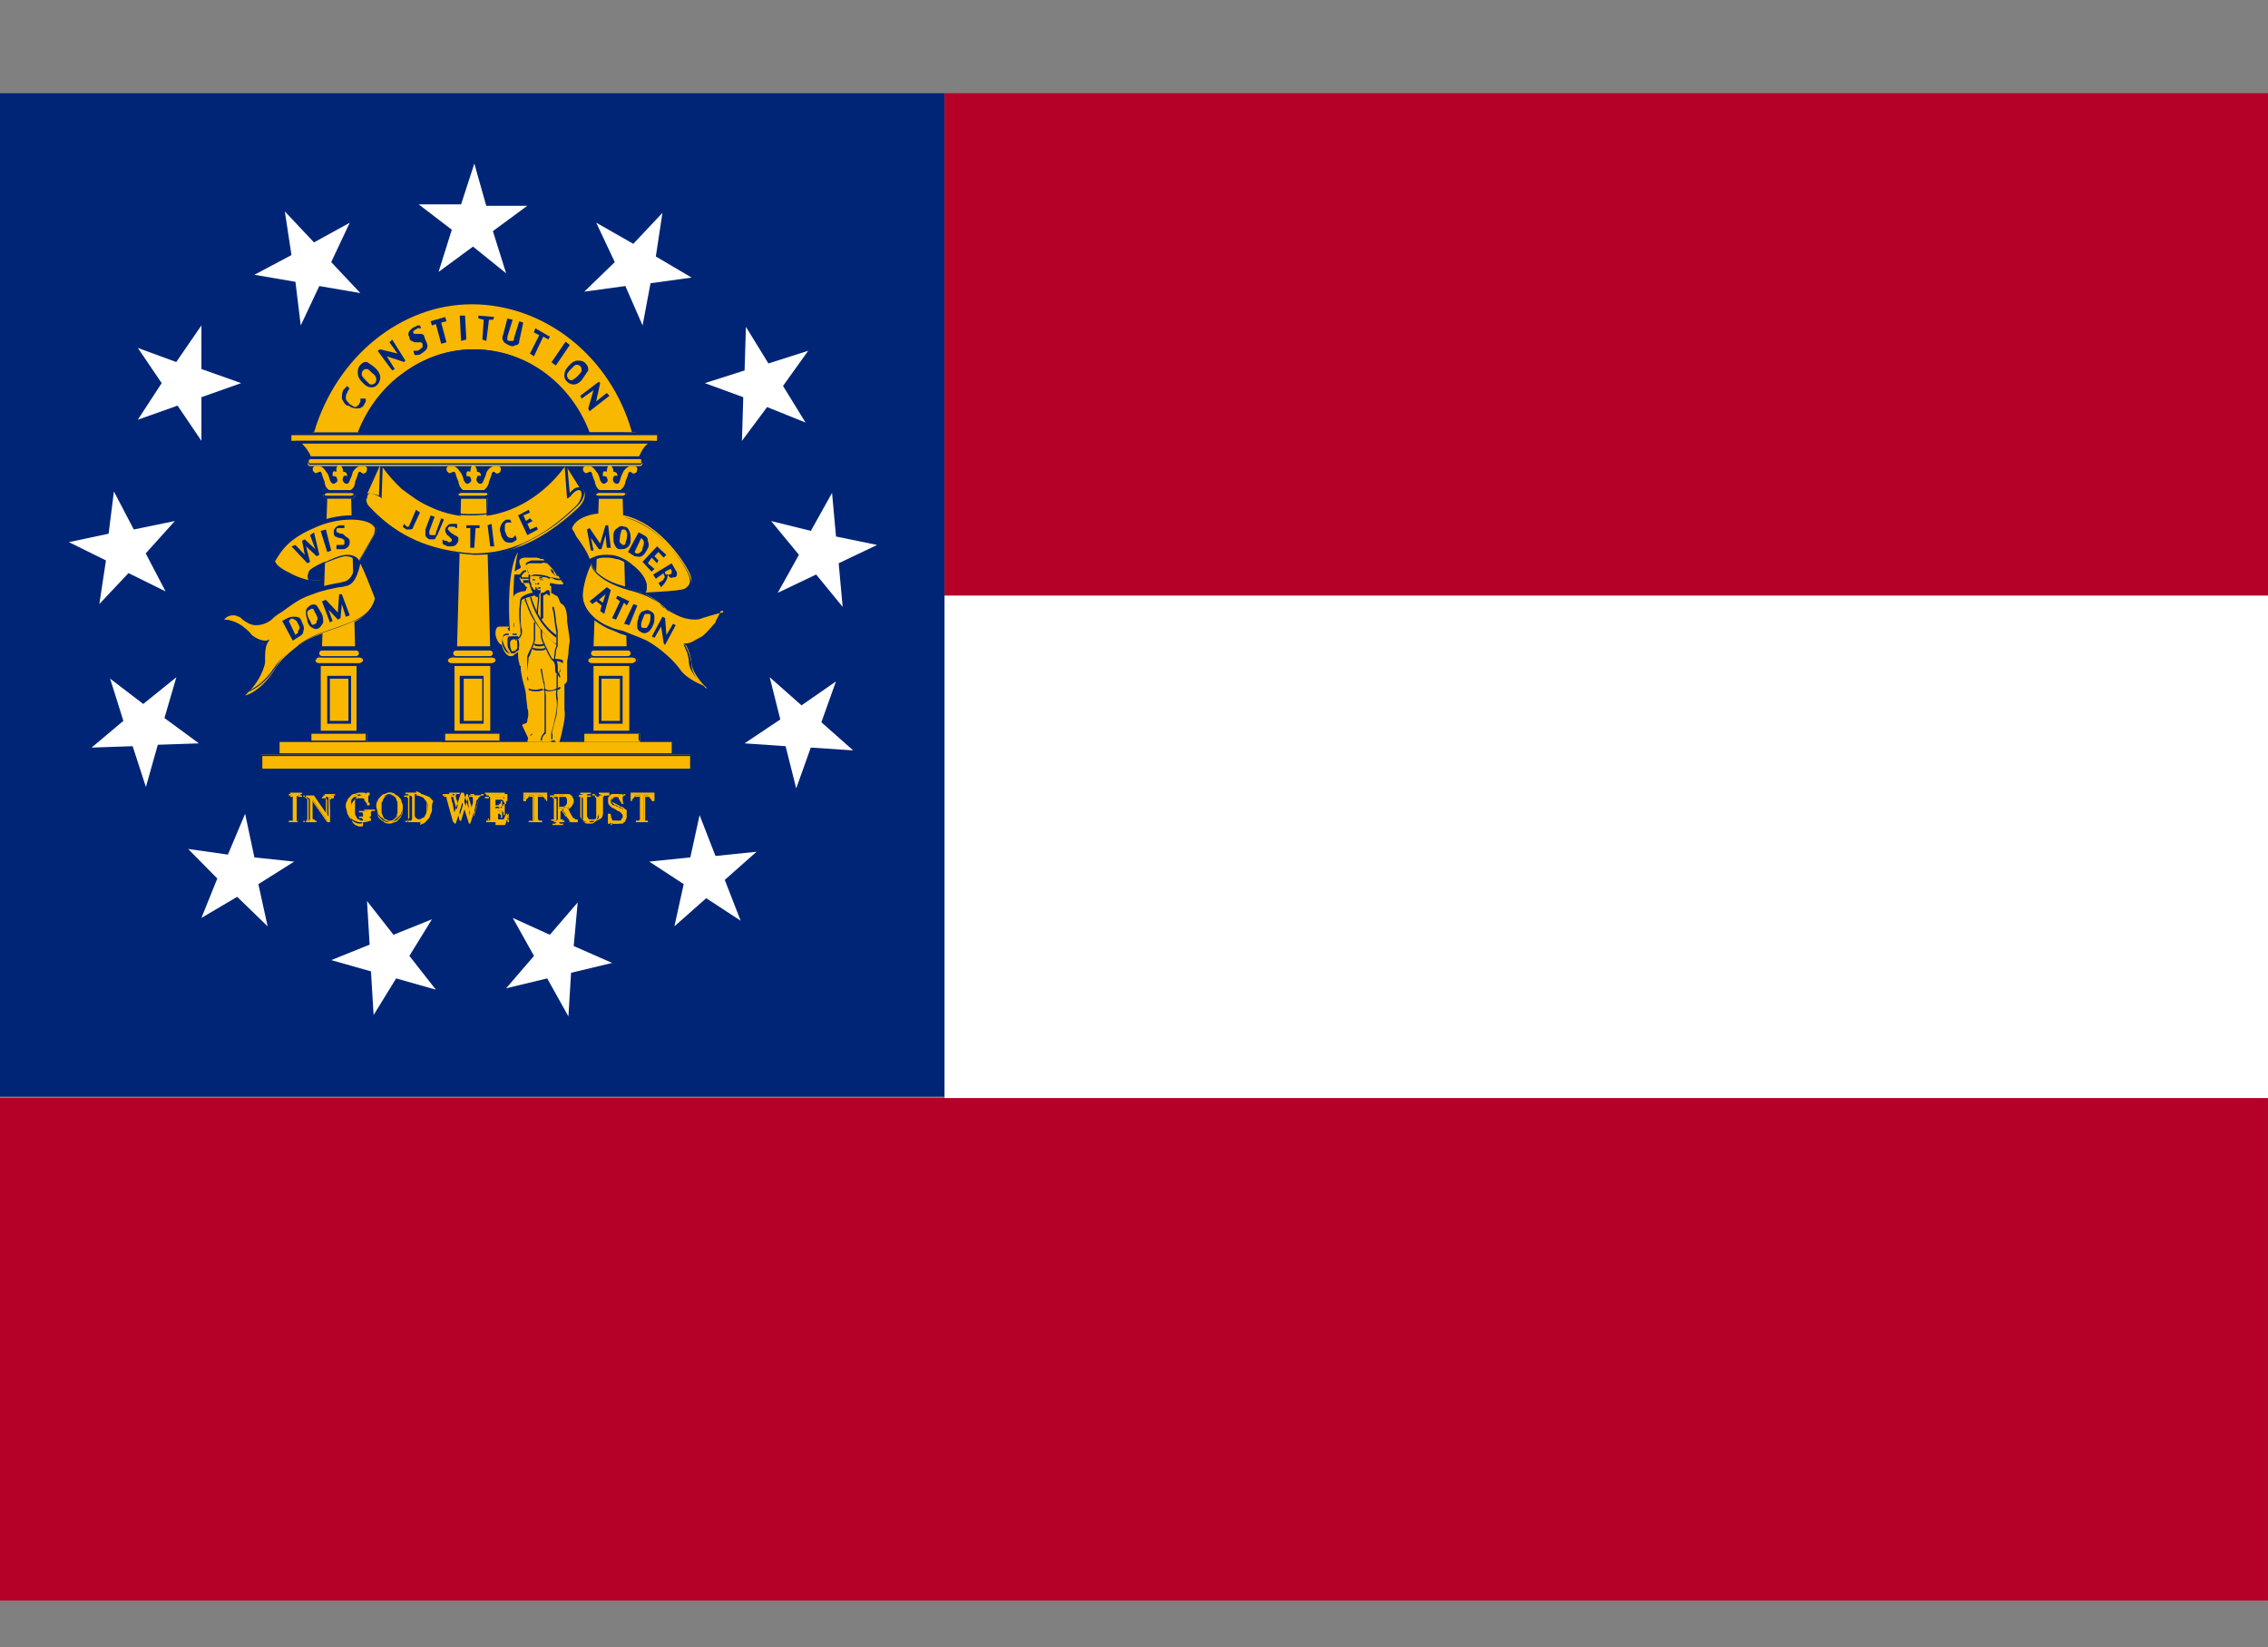 <svg width="146" height="106" viewBox="0 0 146 106" fill="none" xmlns="http://www.w3.org/2000/svg">
<rect x="0" y="0" width="146" height="106" fill="#808080" stroke="none"/>
<g clip-path="url(#clip0_14_13579)">
<path d="M60.804 6H0V70.576H60.804V6Z" fill="#002577"/>
<path d="M146 6H60.806V38.333H146V6Z" fill="#B50027"/>
<path d="M30.535 10.527L29.682 13.153H26.953L29.085 14.784L28.232 17.501L30.45 15.87L32.582 17.591L31.729 14.874L33.946 13.244H31.302L30.535 10.527Z" fill="white"/>
<path d="M18.337 13.608L18.763 16.416L16.375 17.684L19.019 18.137L19.36 20.945L20.554 18.409L23.198 18.862L21.321 16.869L22.515 14.333L20.213 15.601L18.337 13.608Z" fill="white"/>
<path d="M8.873 22.392L10.408 24.656L8.873 27.011L11.431 26.105L12.966 28.37V25.562L15.525 24.656L12.966 23.75V20.943L11.346 23.298L8.873 22.392Z" fill="white"/>
<path d="M4.434 34.89L6.821 36.068L6.395 38.875L8.271 36.883L10.659 38.06L9.38 35.615L11.256 33.532L8.612 34.075L7.333 31.63L6.992 34.347L4.434 34.89Z" fill="white"/>
<path d="M5.896 48.112L8.539 48.022L9.392 50.648L10.159 47.931L12.803 47.84L10.586 46.21L11.353 43.584L9.221 45.305L7.089 43.675L7.942 46.392L5.896 48.112Z" fill="white"/>
<path d="M12.965 59.075L15.268 57.716L17.229 59.618L16.632 56.901L18.935 55.452L16.376 55.18L15.78 52.373L14.671 54.999L12.112 54.637L13.989 56.539L12.965 59.075Z" fill="white"/>
<path d="M24.051 65.322L25.501 62.967L28.059 63.692L26.354 61.518L27.804 59.163L25.33 60.159L23.625 57.986L23.795 60.794L21.322 61.79L23.881 62.514L24.051 65.322Z" fill="white"/>
<path d="M36.591 65.414L36.762 62.606L39.405 61.972L36.932 60.885L37.188 58.078L35.397 60.161L33.009 59.074L34.374 61.519L32.583 63.602L35.227 62.968L36.591 65.414Z" fill="white"/>
<path d="M47.679 59.254L46.656 56.628L48.703 54.816L46.059 55.088L45.036 52.461L44.439 55.178L41.795 55.45L44.012 56.899L43.415 59.616L45.462 57.805L47.679 59.254Z" fill="white"/>
<path d="M54.922 48.293L52.875 46.482L53.813 43.855L51.596 45.395L49.549 43.584L50.231 46.301L47.929 47.84L50.572 48.022L51.255 50.739L52.193 48.112L54.922 48.293Z" fill="white"/>
<path d="M52.026 22.575L49.467 23.39L48.018 21.035L47.932 23.842L45.374 24.657L47.847 25.563L47.762 28.371L49.382 26.197L51.855 27.193L50.406 24.839L52.026 22.575Z" fill="white"/>
<path d="M42.645 13.698L40.769 15.691L38.381 14.332L39.575 16.868L37.613 18.77L40.257 18.408L41.366 20.944L41.877 18.227L44.521 17.864L42.218 16.506L42.645 13.698Z" fill="white"/>
<path d="M56.462 35.072L53.818 34.528L53.562 31.721L52.198 34.166L49.64 33.532L51.43 35.706L50.066 38.151L52.539 36.974L54.245 39.057L53.989 36.249L56.462 35.072Z" fill="white"/>
<path d="M19.356 52.915H18.589V52.824H18.674H18.759H18.845C18.845 52.824 18.845 52.825 18.845 52.734V51.376V51.285C18.845 51.285 18.845 51.285 18.759 51.194H18.674H18.589V51.103H19.356V51.194H19.271H19.186C19.186 51.194 19.101 51.194 19.101 51.285V51.376V52.734V52.824C19.101 52.824 19.101 52.824 19.186 52.915H19.271H19.356Z" fill="#FAB700"/>
<path d="M19.442 52.914H18.675V52.824H18.76C18.845 52.824 18.845 52.824 18.845 52.824C18.845 52.824 18.845 52.824 18.931 52.824C18.931 52.824 18.931 52.824 18.931 52.733V51.375V51.284C18.931 51.284 18.931 51.284 18.845 51.284H18.76H18.675V51.194H19.442V51.284H19.357H19.272C19.272 51.284 19.272 51.284 19.186 51.284C19.186 51.284 19.186 51.284 19.186 51.375V52.733V52.824C19.186 52.824 19.186 52.824 19.272 52.824C19.272 52.824 19.272 52.824 19.357 52.824H19.442V52.914ZM18.675 52.914H19.442V52.824H19.357H19.272C19.272 52.824 19.186 52.824 19.186 52.733V52.643V51.284V51.194C19.186 51.194 19.186 51.103 19.272 51.103H19.357H19.442V51.013H18.675V51.103H18.76H18.845C18.845 51.103 18.931 51.103 18.931 51.194V51.284V52.643V52.733C18.931 52.733 18.931 52.733 18.845 52.824C18.76 52.824 18.76 52.824 18.675 52.914C18.675 52.824 18.675 52.824 18.675 52.914Z" fill="#FAB700"/>
<path d="M21.487 51.194H21.402C21.317 51.194 21.317 51.194 21.317 51.194L21.231 51.285C21.231 51.375 21.231 51.466 21.231 51.557V52.915H21.146L20.123 51.466V52.372C20.123 52.462 20.123 52.553 20.123 52.644C20.123 52.734 20.123 52.734 20.208 52.734C20.208 52.734 20.293 52.734 20.293 52.824C20.379 52.824 20.378 52.824 20.378 52.824V52.915H19.696V52.824H19.782C19.867 52.824 19.867 52.824 19.867 52.824L19.952 52.734C19.952 52.644 19.952 52.643 19.952 52.462V51.557V51.466C19.952 51.466 19.952 51.376 19.867 51.376L19.782 51.285C19.696 51.285 19.696 51.285 19.696 51.285V51.194H20.208L21.146 52.553V51.647C21.146 51.556 21.146 51.466 21.146 51.376C21.146 51.285 21.146 51.285 21.061 51.285C21.061 51.285 20.975 51.285 20.975 51.194C20.89 51.194 20.89 51.194 20.89 51.194V51.103H21.573V51.194H21.487Z" fill="#FAB700"/>
<path d="M21.236 52.915H21.065L20.042 51.466V52.372C20.042 52.462 20.042 52.553 20.042 52.644C20.042 52.734 20.042 52.734 20.127 52.734C20.127 52.734 20.127 52.734 20.212 52.825C20.298 52.825 20.298 52.825 20.298 52.825V52.915H19.53V52.825H19.615C19.701 52.825 19.701 52.825 19.701 52.825L19.786 52.734C19.786 52.734 19.786 52.644 19.786 52.462V51.557V51.466C19.786 51.466 19.786 51.376 19.701 51.376L19.615 51.285C19.53 51.285 19.53 51.285 19.53 51.285V51.194H20.042L20.98 52.553V51.738C20.98 51.647 20.98 51.557 20.98 51.466C20.98 51.376 20.98 51.376 20.895 51.376H20.809C20.724 51.376 20.724 51.376 20.724 51.376V51.285H21.491V51.376H21.406C21.321 51.376 21.321 51.376 21.321 51.376C21.321 51.376 21.321 51.466 21.236 51.466C21.236 51.557 21.236 51.556 21.236 51.647V52.915V52.915ZM21.15 52.915L21.236 51.647C21.236 51.556 21.236 51.466 21.236 51.376C21.236 51.285 21.236 51.285 21.321 51.285H21.406H21.491V51.194H20.809V51.285H20.895C20.98 51.285 20.98 51.285 20.98 51.376L21.065 51.466C21.065 51.557 21.065 51.647 21.065 51.738V52.644L20.042 51.194H19.615V51.285H19.701C19.786 51.285 19.786 51.376 19.786 51.376L19.871 51.466V51.557V52.462C19.871 52.553 19.871 52.644 19.871 52.734C19.871 52.825 19.871 52.825 19.786 52.825C19.786 52.825 19.786 52.825 19.701 52.825H19.615V52.915H20.298V52.825H20.212C20.127 52.825 20.127 52.825 20.127 52.734L20.042 52.644C20.042 52.553 20.042 52.462 20.042 52.372V51.376L21.15 52.915Z" fill="#FAB700"/>
<path d="M24.052 52.189C23.966 52.189 23.966 52.189 24.052 52.189C23.966 52.189 23.881 52.189 23.881 52.189C23.881 52.189 23.881 52.189 23.796 52.28V52.37V52.461C23.796 52.552 23.796 52.642 23.796 52.642V52.733C23.711 52.824 23.625 52.823 23.455 52.823C23.369 52.823 23.284 52.823 23.114 52.823C23.028 52.823 22.943 52.824 22.772 52.733C22.687 52.733 22.602 52.642 22.517 52.552C22.431 52.461 22.346 52.37 22.346 52.28C22.346 52.189 22.261 52.008 22.261 51.918C22.261 51.736 22.261 51.646 22.346 51.556C22.346 51.465 22.431 51.374 22.517 51.284C22.602 51.193 22.687 51.102 22.772 51.102C22.858 51.102 23.028 51.012 23.114 51.012C23.199 51.012 23.284 51.012 23.369 51.012C23.455 51.012 23.54 51.102 23.54 51.102L23.625 51.012H23.711V51.646H23.625C23.625 51.555 23.625 51.465 23.54 51.465C23.54 51.374 23.455 51.374 23.455 51.284C23.455 51.193 23.369 51.193 23.284 51.193C23.199 51.193 23.199 51.102 23.114 51.102C23.028 51.102 22.943 51.102 22.858 51.193C22.773 51.193 22.773 51.284 22.687 51.374C22.602 51.465 22.602 51.555 22.602 51.646C22.602 51.736 22.602 51.827 22.602 52.008C22.602 52.099 22.602 52.189 22.602 52.37C22.602 52.461 22.687 52.552 22.687 52.642C22.773 52.733 22.773 52.733 22.858 52.823C22.943 52.823 23.028 52.914 23.114 52.914C23.199 52.914 23.284 52.914 23.284 52.914C23.369 52.914 23.369 52.823 23.369 52.823C23.369 52.823 23.369 52.733 23.369 52.642V52.552V52.461V52.37C23.369 52.37 23.369 52.28 23.284 52.28H23.199H23.114V52.189H23.881V52.189H24.052Z" fill="#FAB700"/>
<path d="M23.197 53.005C23.111 53.005 22.941 53.004 22.855 52.914C22.77 52.914 22.685 52.824 22.6 52.733C22.514 52.642 22.429 52.552 22.429 52.461C22.344 52.37 22.344 52.19 22.344 52.099C22.344 51.918 22.344 51.827 22.429 51.736C22.429 51.646 22.514 51.556 22.6 51.465C22.685 51.374 22.77 51.284 22.855 51.284C22.941 51.284 23.111 51.193 23.197 51.193C23.282 51.193 23.367 51.193 23.452 51.193C23.538 51.193 23.538 51.284 23.623 51.284L23.708 51.193H23.794V51.827H23.623C23.623 51.736 23.623 51.646 23.538 51.646C23.538 51.555 23.452 51.556 23.452 51.465C23.452 51.374 23.367 51.374 23.282 51.374C23.196 51.374 23.197 51.374 23.111 51.374C23.026 51.374 22.941 51.374 22.855 51.465C22.77 51.465 22.77 51.555 22.685 51.646C22.6 51.736 22.6 51.827 22.6 51.918C22.6 52.008 22.6 52.099 22.6 52.28C22.6 52.37 22.6 52.461 22.6 52.642C22.6 52.733 22.685 52.823 22.685 52.914C22.77 53.004 22.77 53.005 22.855 53.095C22.941 53.095 23.026 53.186 23.111 53.186C23.197 53.186 23.282 53.186 23.282 53.186C23.367 53.186 23.367 53.186 23.367 53.095V53.005V52.914V52.823V52.733C23.367 52.733 23.367 52.733 23.282 52.642H23.197C23.111 52.642 23.111 52.642 23.111 52.642V52.552H23.879V52.642H23.794H23.708C23.708 52.642 23.708 52.642 23.623 52.733C23.623 52.733 23.623 52.733 23.623 52.823V52.461C23.623 52.552 23.623 52.642 23.623 52.642V52.733C23.538 52.824 23.367 52.823 23.282 52.823C23.367 53.004 23.282 53.005 23.197 53.005ZM23.197 51.102C23.111 51.102 22.941 51.102 22.855 51.193C22.77 51.193 22.685 51.284 22.6 51.374C22.514 51.465 22.429 51.555 22.429 51.646C22.429 51.736 22.344 51.918 22.344 52.008C22.344 52.19 22.344 52.28 22.429 52.37C22.514 52.461 22.514 52.552 22.6 52.642C22.685 52.733 22.77 52.823 22.855 52.823C22.941 52.823 23.026 52.914 23.197 52.914C23.282 52.914 23.367 52.914 23.538 52.914C23.623 52.914 23.708 52.823 23.879 52.823C23.879 52.823 23.879 52.824 23.879 52.733C23.879 52.733 23.879 52.642 23.879 52.552V52.37V52.28C23.879 52.28 23.879 52.189 23.964 52.189H24.049H24.135V52.099H23.452V52.189H23.538C23.623 52.189 23.623 52.189 23.623 52.189C23.623 52.189 23.708 52.189 23.708 52.28V52.37V52.461V52.552C23.708 52.642 23.708 52.642 23.708 52.733C23.708 52.733 23.623 52.823 23.538 52.823C23.453 52.823 23.452 52.823 23.367 52.823C23.282 52.823 23.197 52.824 23.111 52.733C23.026 52.733 22.941 52.642 22.941 52.552C22.855 52.461 22.855 52.37 22.855 52.28C22.855 52.189 22.855 52.099 22.855 51.918C22.855 51.827 22.855 51.646 22.855 51.556C22.855 51.465 22.941 51.374 22.941 51.284C23.026 51.193 23.026 51.193 23.111 51.102C23.026 51.193 23.111 51.102 23.197 51.102C23.282 51.193 23.367 51.193 23.367 51.193C23.452 51.193 23.453 51.284 23.538 51.284C23.538 51.374 23.623 51.374 23.623 51.465C23.623 51.556 23.708 51.555 23.708 51.646H23.794V51.012H23.708L23.623 51.102C23.538 51.102 23.538 51.012 23.452 51.012C23.367 51.103 23.282 51.102 23.197 51.102Z" fill="#FAB700"/>
<path d="M25.674 51.284C25.759 51.374 25.844 51.465 25.844 51.556C25.844 51.646 25.929 51.827 25.929 51.918C25.929 52.099 25.929 52.189 25.844 52.28C25.844 52.37 25.759 52.461 25.674 52.552C25.588 52.642 25.503 52.733 25.417 52.733C25.332 52.733 25.247 52.823 25.076 52.823C24.991 52.823 24.821 52.824 24.735 52.733C24.65 52.642 24.565 52.642 24.48 52.552C24.394 52.461 24.309 52.37 24.309 52.28C24.309 52.189 24.224 52.008 24.224 51.918C24.224 51.736 24.224 51.646 24.309 51.556C24.309 51.465 24.394 51.374 24.48 51.284C24.565 51.193 24.65 51.102 24.735 51.102C24.821 51.102 24.906 51.012 25.076 51.012C25.162 51.012 25.332 51.012 25.417 51.102C25.503 51.193 25.588 51.193 25.674 51.284ZM25.503 52.642C25.588 52.552 25.588 52.461 25.588 52.37C25.588 52.28 25.588 52.19 25.588 52.008C25.588 51.918 25.588 51.736 25.588 51.646C25.588 51.555 25.503 51.465 25.503 51.374C25.418 51.284 25.418 51.283 25.332 51.193C25.247 51.193 25.162 51.102 25.076 51.102C24.991 51.102 24.906 51.102 24.821 51.193C24.735 51.283 24.735 51.284 24.65 51.374C24.65 51.465 24.565 51.555 24.565 51.646C24.565 51.736 24.565 51.827 24.565 51.918C24.565 52.008 24.565 52.189 24.565 52.28C24.565 52.37 24.65 52.461 24.65 52.552C24.65 52.642 24.735 52.733 24.821 52.733C24.906 52.733 24.991 52.823 25.076 52.823C25.162 52.823 25.247 52.824 25.332 52.733C25.418 52.733 25.503 52.642 25.503 52.642Z" fill="#FAB700"/>
<path d="M25.076 53.005C24.991 53.005 24.821 53.004 24.735 52.914C24.65 52.823 24.565 52.824 24.48 52.733C24.394 52.642 24.309 52.552 24.309 52.461C24.309 52.37 24.224 52.19 24.224 52.099C24.224 51.918 24.224 51.827 24.309 51.736C24.394 51.646 24.394 51.556 24.48 51.465C24.565 51.374 24.65 51.284 24.735 51.284C24.821 51.284 24.906 51.193 25.076 51.193C25.162 51.193 25.332 51.193 25.417 51.284C25.503 51.284 25.588 51.374 25.674 51.465C25.759 51.556 25.844 51.646 25.844 51.736C25.929 51.827 25.929 52.008 25.929 52.099C25.929 52.28 25.929 52.37 25.844 52.461C25.844 52.552 25.759 52.642 25.674 52.733C25.588 52.824 25.503 52.914 25.417 52.914C25.332 52.914 25.247 53.005 25.076 53.005ZM25.076 51.102C24.991 51.102 24.906 51.102 24.735 51.193C24.65 51.193 24.565 51.284 24.48 51.374C24.394 51.465 24.309 51.555 24.309 51.646C24.224 51.736 24.224 51.918 24.224 52.008C24.224 52.099 24.224 52.28 24.309 52.37C24.309 52.461 24.394 52.552 24.48 52.642C24.565 52.733 24.65 52.823 24.735 52.823C24.821 52.914 24.906 52.914 25.076 52.914C25.162 52.914 25.247 52.914 25.417 52.823C25.503 52.823 25.588 52.733 25.674 52.642C25.759 52.552 25.844 52.461 25.844 52.37C25.929 52.28 25.929 52.099 25.929 52.008C25.929 51.827 25.929 51.736 25.844 51.646C25.759 51.555 25.759 51.465 25.674 51.374C25.588 51.284 25.503 51.193 25.417 51.193C25.332 51.102 25.247 51.102 25.076 51.102ZM25.076 52.823C24.991 52.823 24.906 52.824 24.821 52.733C24.735 52.733 24.735 52.642 24.65 52.552C24.565 52.461 24.565 52.37 24.565 52.28C24.565 52.189 24.565 52.099 24.565 51.918C24.565 51.827 24.565 51.737 24.565 51.556C24.565 51.465 24.65 51.374 24.65 51.284C24.65 51.193 24.735 51.102 24.821 51.102C24.906 51.012 24.991 51.012 25.076 51.012C25.162 51.012 25.247 51.012 25.332 51.102C25.418 51.102 25.418 51.193 25.503 51.284C25.588 51.374 25.588 51.465 25.588 51.556C25.588 51.646 25.588 51.736 25.588 51.918C25.588 52.008 25.588 52.189 25.588 52.28C25.588 52.37 25.503 52.461 25.503 52.552C25.418 52.642 25.418 52.733 25.332 52.733C25.247 52.824 25.162 52.823 25.076 52.823ZM25.076 51.193C24.991 51.193 24.906 51.193 24.821 51.284C24.735 51.284 24.735 51.374 24.65 51.465C24.65 51.556 24.565 51.646 24.565 51.736C24.565 51.827 24.565 51.918 24.565 52.008C24.565 52.099 24.565 52.28 24.565 52.37C24.565 52.461 24.65 52.552 24.65 52.642C24.65 52.733 24.735 52.733 24.821 52.823C24.906 52.823 24.991 52.914 25.076 52.914C25.162 52.914 25.247 52.914 25.332 52.823C25.418 52.823 25.418 52.733 25.503 52.642C25.503 52.552 25.588 52.461 25.588 52.37C25.588 52.28 25.588 52.19 25.588 52.008C25.588 51.918 25.588 51.736 25.588 51.646C25.588 51.555 25.503 51.465 25.503 51.374C25.503 51.284 25.418 51.283 25.332 51.193C25.247 51.193 25.162 51.193 25.076 51.193Z" fill="#FAB700"/>
<path d="M27.807 52.008C27.807 52.189 27.807 52.279 27.721 52.37C27.636 52.46 27.636 52.551 27.551 52.642C27.465 52.732 27.38 52.732 27.295 52.822C27.209 52.822 27.039 52.913 26.954 52.913H26.271V52.822H26.357H26.442C26.442 52.822 26.442 52.823 26.527 52.732C26.527 52.732 26.527 52.732 26.527 52.642V51.373V51.283C26.527 51.283 26.527 51.283 26.442 51.192H26.357H26.271V51.102H27.039C27.124 51.102 27.21 51.102 27.38 51.192C27.465 51.192 27.551 51.283 27.636 51.283C27.721 51.373 27.806 51.464 27.892 51.555C27.806 51.736 27.807 51.826 27.807 52.008ZM27.551 52.008C27.551 51.917 27.551 51.736 27.465 51.645C27.465 51.554 27.38 51.464 27.295 51.373C27.209 51.283 27.21 51.283 27.124 51.192C27.039 51.192 26.954 51.102 26.869 51.102H26.783H26.698V52.46C26.698 52.551 26.698 52.551 26.783 52.642C26.783 52.642 26.869 52.732 26.954 52.732C27.039 52.732 27.124 52.732 27.21 52.642C27.295 52.642 27.38 52.551 27.38 52.46C27.465 52.37 27.465 52.279 27.465 52.188C27.551 52.279 27.551 52.098 27.551 52.008Z" fill="#FAB700"/>
<path d="M26.866 52.914H26.098V52.823H26.183C26.269 52.823 26.268 52.823 26.268 52.823C26.268 52.823 26.268 52.824 26.268 52.733V51.465V51.374C26.268 51.374 26.269 51.374 26.183 51.283H26.098H26.013V51.193H26.78C26.866 51.193 26.951 51.193 27.121 51.283C27.207 51.283 27.292 51.374 27.377 51.465C27.462 51.555 27.548 51.646 27.633 51.736C27.718 51.827 27.718 52.008 27.718 52.189C27.718 52.37 27.718 52.461 27.633 52.642C27.548 52.733 27.462 52.823 27.377 52.914C27.292 53.004 27.207 53.004 27.036 53.095C27.121 52.914 27.036 52.914 26.866 52.914ZM26.183 52.914H26.866C26.951 52.914 27.122 52.914 27.207 52.823C27.292 52.823 27.377 52.733 27.463 52.642C27.548 52.552 27.633 52.461 27.633 52.37C27.718 52.28 27.718 52.099 27.718 52.008C27.718 51.827 27.718 51.737 27.633 51.555C27.548 51.465 27.462 51.374 27.377 51.283C27.292 51.193 27.207 51.193 27.121 51.102C27.036 51.102 26.951 51.012 26.78 51.012H26.098V51.102C26.098 51.102 26.098 51.102 26.183 51.102H26.268C26.268 51.102 26.354 51.102 26.354 51.193V51.283V52.552V52.642C26.354 52.642 26.354 52.642 26.268 52.733C26.354 52.824 26.269 52.823 26.183 52.914C26.183 52.823 26.269 52.823 26.183 52.914ZM26.951 52.823C26.866 52.823 26.78 52.824 26.78 52.733C26.695 52.733 26.695 52.642 26.695 52.552V51.102H26.78C26.866 51.102 26.866 51.102 26.866 51.102C26.951 51.102 27.036 51.102 27.121 51.193C27.207 51.193 27.292 51.284 27.292 51.374C27.377 51.465 27.377 51.555 27.463 51.645C27.463 51.736 27.548 51.827 27.548 52.008C27.548 52.099 27.548 52.28 27.548 52.37C27.548 52.461 27.463 52.552 27.463 52.642C27.377 52.733 27.377 52.732 27.292 52.823C27.121 52.823 27.036 52.823 26.951 52.823ZM26.695 51.193V52.552C26.695 52.642 26.695 52.642 26.78 52.733C26.78 52.733 26.866 52.733 26.951 52.733C27.036 52.733 27.122 52.733 27.207 52.642C27.292 52.642 27.377 52.551 27.377 52.461C27.462 52.37 27.463 52.279 27.463 52.189C27.463 52.098 27.463 52.008 27.463 51.827C27.463 51.736 27.462 51.646 27.377 51.465C27.377 51.374 27.292 51.283 27.207 51.193C27.122 51.102 27.121 51.103 27.036 51.012C26.951 51.012 26.866 50.921 26.78 50.921C26.866 51.193 26.78 51.193 26.695 51.193Z" fill="#FAB700"/>
<path d="M31.042 51.193C30.957 51.193 30.957 51.193 30.872 51.283C30.872 51.283 30.786 51.284 30.786 51.374C30.786 51.374 30.787 51.465 30.701 51.465C30.616 51.646 30.616 51.917 30.531 52.189C30.445 52.461 30.36 52.733 30.275 53.004H30.19L29.763 51.646L29.337 53.004H29.252C29.166 52.733 29.081 52.371 28.996 52.099C28.91 51.737 28.825 51.555 28.825 51.465V51.374C28.825 51.374 28.825 51.374 28.74 51.283C28.74 51.283 28.74 51.283 28.654 51.283H28.569V51.193H29.252V51.283C29.166 51.283 29.166 51.283 29.081 51.283C29.081 51.283 28.996 51.284 28.996 51.374C28.996 51.465 29.081 51.555 29.081 51.736C29.166 51.917 29.166 52.189 29.252 52.552L29.678 51.193H29.763L30.19 52.552C30.275 52.37 30.275 52.189 30.36 52.008C30.36 51.827 30.445 51.736 30.445 51.646C30.445 51.555 30.445 51.555 30.445 51.465V51.374C30.445 51.374 30.445 51.283 30.36 51.283C30.36 51.283 30.275 51.283 30.19 51.283V51.193H30.786V51.193H31.042Z" fill="#FAB700"/>
<path d="M30.364 52.914H30.194L29.767 51.556L29.341 52.914H29.17C29.085 52.643 29 52.281 28.915 52.009L28.744 51.375V51.284C28.744 51.284 28.744 51.284 28.659 51.194C28.659 51.194 28.659 51.194 28.574 51.194H28.488V51.103H29.256V51.194C29.171 51.194 29.171 51.194 29.085 51.194H29C29 51.284 29.085 51.375 29.085 51.556C29.171 51.737 29.171 51.918 29.256 52.28L29.682 51.013H29.853L30.279 52.371C30.364 52.19 30.364 52.009 30.45 51.918C30.45 51.737 30.535 51.647 30.535 51.556C30.535 51.465 30.535 51.465 30.535 51.375V51.284C30.535 51.284 30.535 51.284 30.45 51.194C30.45 51.194 30.364 51.194 30.279 51.194V51.103H30.962V51.194C30.962 51.194 30.961 51.194 30.876 51.194H30.791C30.791 51.194 30.706 51.194 30.706 51.284V51.375C30.62 51.556 30.62 51.828 30.535 52.099C30.535 52.371 30.45 52.643 30.364 52.914ZM30.279 52.914H30.364C30.45 52.643 30.535 52.371 30.62 52.099C30.706 51.828 30.791 51.647 30.791 51.375C30.791 51.375 30.791 51.284 30.876 51.284L30.962 51.194H31.047C31.047 51.194 31.047 51.194 31.132 51.194V51.103H30.535V51.194C30.62 51.194 30.706 51.194 30.706 51.194C30.791 51.194 30.791 51.284 30.791 51.284V51.375C30.791 51.375 30.791 51.465 30.791 51.556C30.791 51.647 30.706 51.828 30.706 51.918C30.62 52.099 30.62 52.28 30.535 52.462V52.552L30.109 51.103H30.023L29.597 52.462V52.371C29.512 52.009 29.426 51.737 29.426 51.556C29.341 51.375 29.341 51.284 29.341 51.194C29.341 51.194 29.341 51.103 29.426 51.103C29.426 51.103 29.512 51.103 29.597 51.103V51.013H28.915V51.103C28.915 51.103 28.915 51.103 29 51.103H29.085C29.085 51.103 29.17 51.103 29.17 51.194V51.284L29.341 51.918C29.426 52.19 29.512 52.552 29.597 52.824H29.682L30.109 51.375L30.279 52.914Z" fill="#FAB700"/>
<path d="M32.749 52.372V52.915H31.299V52.824H31.384H31.47C31.47 52.824 31.555 52.825 31.555 52.734V52.644V51.376V51.285C31.555 51.285 31.555 51.285 31.47 51.194H31.384H31.299V51.103H32.663V51.557H32.578C32.578 51.466 32.493 51.466 32.493 51.376C32.408 51.285 32.408 51.285 32.322 51.285H32.237H32.152H31.896V52.01H32.067C32.152 52.01 32.152 52.01 32.237 52.01C32.237 52.01 32.322 52.01 32.322 51.919C32.322 51.919 32.322 51.828 32.407 51.828V51.738H32.493V52.462H32.407V52.372V52.281L32.322 52.19H32.237H32.067V52.734C32.067 52.825 32.067 52.824 32.067 52.824V52.915H32.152C32.152 52.915 32.237 52.915 32.322 52.915H32.407H32.493H32.578H32.663C32.663 52.915 32.749 52.825 32.749 52.734C32.578 52.462 32.663 52.462 32.749 52.372Z" fill="#FAB700"/>
<path d="M32.752 52.914H31.302V52.824H31.387C31.473 52.824 31.473 52.824 31.473 52.824C31.473 52.824 31.473 52.824 31.473 52.733V51.465C31.473 51.465 31.473 51.465 31.473 51.375C31.473 51.375 31.473 51.375 31.387 51.375H31.302H31.217V51.284H32.581V51.737H32.496C32.496 51.646 32.411 51.647 32.411 51.556C32.325 51.465 32.325 51.465 32.24 51.465H32.155H32.07H31.814V52.19H31.984C32.07 52.19 32.069 52.19 32.155 52.19C32.155 52.19 32.24 52.19 32.24 52.099V52.009V51.918H32.325V52.643H32.24V52.552V52.462L32.155 52.371H32.07H31.899V52.914C31.899 53.005 31.899 53.005 31.899 53.005C31.899 53.005 31.899 53.005 31.899 53.096C31.899 53.096 31.899 53.096 31.984 53.096C31.984 53.096 32.069 53.096 32.155 53.096H32.24H32.325H32.411H32.496C32.496 53.096 32.581 53.005 32.581 52.914C32.581 52.824 32.666 52.733 32.666 52.733H32.752V52.914ZM31.302 52.914H32.666V52.371H32.581C32.581 52.371 32.581 52.462 32.496 52.552C32.496 52.643 32.411 52.733 32.411 52.733C32.411 52.733 32.411 52.733 32.325 52.733H32.24H32.155H32.07C31.984 52.733 31.984 52.733 31.899 52.733H31.814C31.814 52.733 31.814 52.733 31.729 52.643C31.643 52.552 31.729 52.552 31.729 52.462V51.918H31.899C31.984 51.918 31.984 51.918 32.07 51.918C32.07 51.918 32.155 51.918 32.155 52.009C32.155 52.009 32.155 52.099 32.24 52.099V52.19H32.325V51.556H32.24V51.646C32.24 51.646 32.24 51.737 32.155 51.737L32.07 51.828C32.07 51.828 31.984 51.828 31.899 51.828H31.729V51.103H31.984H32.07H32.155C32.24 51.103 32.24 51.194 32.325 51.194C32.411 51.284 32.411 51.375 32.411 51.375H32.496V51.013H31.217V51.103C31.217 51.103 31.217 51.103 31.302 51.103H31.387C31.387 51.103 31.473 51.103 31.473 51.194V51.284V52.552V52.643C31.473 52.643 31.473 52.643 31.387 52.733C31.473 52.824 31.387 52.824 31.302 52.914C31.302 52.824 31.387 52.824 31.302 52.914Z" fill="#FAB700"/>
<path d="M35.226 51.556C35.141 51.556 35.141 51.465 35.141 51.465C35.141 51.465 35.141 51.374 35.056 51.374L34.97 51.284L34.885 51.193H34.8H34.715H34.629V52.643V52.733C34.629 52.733 34.629 52.733 34.715 52.823H34.8C34.885 52.823 34.885 52.823 34.885 52.823V52.914H34.118V52.823H34.203C34.288 52.823 34.288 52.823 34.288 52.823C34.288 52.823 34.373 52.824 34.373 52.733V52.643V51.193H34.288H34.203H34.118C34.118 51.193 34.032 51.193 34.032 51.284L33.947 51.374L33.862 51.465V51.556H33.776V51.102H35.226V51.556V51.556Z" fill="#FAB700"/>
<path d="M34.885 52.914H34.032V52.823H34.117C34.202 52.823 34.202 52.823 34.202 52.823C34.202 52.823 34.202 52.823 34.288 52.823C34.288 52.823 34.288 52.824 34.288 52.733V51.284H34.202H34.117H34.032H33.946L33.861 51.374C33.861 51.374 33.861 51.465 33.776 51.465V51.556H33.69V51.012H35.226V51.556H35.14V51.465C35.14 51.465 35.14 51.374 35.055 51.374L34.97 51.284H34.885H34.799H34.714H34.629V52.733C34.629 52.733 34.629 52.733 34.629 52.823C34.629 52.823 34.629 52.823 34.714 52.914C34.714 52.914 34.714 52.914 34.799 52.914C34.884 52.914 34.885 52.914 34.885 52.914V52.914ZM34.117 52.914H34.885V52.823H34.799C34.714 52.823 34.714 52.823 34.714 52.823C34.714 52.823 34.629 52.824 34.629 52.733V52.642V51.193H34.714H34.799H34.885C34.885 51.193 34.97 51.193 34.97 51.284L35.055 51.374C35.055 51.374 35.055 51.465 35.14 51.465V51.556H35.226V51.102H33.776V51.556H33.861V51.465C33.861 51.465 33.861 51.374 33.946 51.374L34.032 51.284L34.117 51.193H34.202H34.288H34.373V52.642V52.733C34.373 52.733 34.373 52.733 34.288 52.823H34.202C34.202 52.823 34.117 52.823 34.117 52.914Z" fill="#FAB700"/>
<path d="M37.191 52.915H36.765C36.68 52.734 36.594 52.643 36.509 52.462C36.424 52.372 36.339 52.191 36.253 52.1H36.083V52.644V52.734C36.083 52.734 36.083 52.734 36.168 52.824C36.168 52.824 36.168 52.824 36.253 52.824H36.339V52.915H35.656V52.824H35.742H35.827C35.827 52.824 35.827 52.825 35.912 52.734V52.644V51.376V51.285C35.912 51.285 35.912 51.285 35.827 51.194H35.742H35.656V51.103H36.424C36.509 51.103 36.594 51.103 36.594 51.103C36.68 51.103 36.68 51.104 36.765 51.194C36.85 51.194 36.85 51.285 36.85 51.285C36.85 51.375 36.935 51.376 36.935 51.466C36.935 51.557 36.935 51.556 36.935 51.647C36.935 51.737 36.85 51.738 36.85 51.828C36.85 51.828 36.765 51.919 36.68 51.919C36.594 51.919 36.594 52.01 36.509 52.01C36.594 52.1 36.68 52.19 36.68 52.281C36.765 52.371 36.765 52.462 36.85 52.553C36.85 52.644 36.935 52.644 36.935 52.644C36.935 52.644 37.021 52.644 37.021 52.734H37.106H37.191V52.915V52.915ZM36.509 51.557C36.509 51.466 36.509 51.375 36.424 51.285C36.339 51.194 36.253 51.194 36.168 51.194H35.997V52.01H36.168C36.253 52.01 36.339 52.01 36.424 51.919C36.509 51.828 36.509 51.738 36.509 51.557Z" fill="#FAB700"/>
<path d="M37.189 52.915H36.678C36.592 52.734 36.507 52.644 36.422 52.462C36.337 52.372 36.251 52.191 36.166 52.1H35.995V52.644V52.734C35.995 52.734 35.995 52.734 36.081 52.734C36.081 52.734 36.081 52.734 36.166 52.734H36.251V52.825H35.484V52.734H35.569H35.654C35.654 52.734 35.654 52.734 35.654 52.644V51.376V51.285C35.654 51.285 35.654 51.285 35.569 51.285C35.569 51.285 35.569 51.285 35.484 51.285H35.398V51.194H36.166C36.251 51.194 36.337 51.194 36.337 51.194C36.422 51.194 36.422 51.194 36.507 51.285C36.592 51.285 36.593 51.376 36.593 51.466C36.593 51.557 36.678 51.556 36.678 51.647C36.678 51.738 36.678 51.828 36.678 51.828C36.678 51.919 36.593 51.919 36.593 52.01C36.593 52.01 36.507 52.1 36.422 52.1C36.337 52.1 36.337 52.1 36.251 52.191C36.337 52.281 36.422 52.372 36.422 52.462C36.507 52.553 36.507 52.644 36.593 52.734C36.593 52.825 36.678 52.825 36.678 52.825C36.678 52.825 36.763 52.825 36.763 52.915C36.763 52.915 36.763 52.915 36.848 52.915H36.933V52.915H37.189ZM36.763 52.915H37.189V52.825C37.189 52.825 37.189 52.825 37.104 52.825H37.019C37.019 52.825 36.933 52.825 36.933 52.734L36.848 52.644C36.763 52.553 36.678 52.462 36.678 52.372C36.592 52.281 36.592 52.191 36.507 52.1C36.592 52.1 36.592 52.1 36.678 52.01C36.763 52.01 36.763 51.919 36.763 51.919L36.848 51.828C36.848 51.738 36.848 51.738 36.848 51.647C36.848 51.556 36.848 51.466 36.763 51.466C36.763 51.376 36.678 51.376 36.678 51.376C36.592 51.376 36.592 51.285 36.507 51.285C36.422 51.285 36.337 51.285 36.337 51.285H35.569V51.376C35.569 51.376 35.569 51.376 35.654 51.376H35.74C35.74 51.376 35.825 51.376 35.825 51.466V51.557V52.825V52.915C35.825 52.915 35.825 52.915 35.74 53.006C35.74 53.006 35.739 53.006 35.654 53.006H35.569V53.096H36.251V53.006H36.166H36.081C36.081 53.006 35.995 53.006 35.995 52.915V52.825V52.191H36.166C36.251 52.281 36.337 52.462 36.422 52.553C36.507 52.553 36.592 52.734 36.763 52.915ZM36.166 52.01H35.995V51.194H36.251C36.337 51.194 36.422 51.194 36.507 51.285C36.592 51.376 36.593 51.466 36.593 51.557C36.593 51.738 36.592 51.828 36.507 51.919C36.337 51.919 36.251 52.01 36.166 52.01ZM35.995 51.919H36.166C36.251 51.919 36.337 51.919 36.422 51.828C36.507 51.738 36.507 51.648 36.507 51.557C36.507 51.466 36.507 51.376 36.422 51.285C36.337 51.194 36.251 51.194 36.166 51.194H35.995V51.919Z" fill="#FAB700"/>
<path d="M38.972 51.194H38.886C38.801 51.194 38.801 51.194 38.801 51.194L38.716 51.284C38.716 51.375 38.716 51.465 38.716 51.465V52.28C38.716 52.371 38.716 52.462 38.631 52.552C38.631 52.643 38.545 52.733 38.46 52.733C38.375 52.733 38.289 52.824 38.289 52.824C38.204 52.824 38.119 52.824 38.119 52.824C38.034 52.824 37.949 52.824 37.863 52.824C37.778 52.824 37.693 52.733 37.693 52.733C37.607 52.643 37.607 52.643 37.607 52.552C37.607 52.462 37.607 52.462 37.607 52.371V51.284V51.194C37.607 51.194 37.607 51.193 37.522 51.103H37.437H37.352V51.013H38.034V51.103H37.948H37.863C37.863 51.103 37.778 51.103 37.778 51.194V51.284V52.28C37.778 52.371 37.778 52.371 37.778 52.462C37.778 52.552 37.778 52.552 37.863 52.643C37.863 52.733 37.948 52.733 38.034 52.733C38.119 52.733 38.119 52.733 38.289 52.733C38.375 52.733 38.46 52.733 38.545 52.733C38.631 52.733 38.631 52.643 38.716 52.643C38.716 52.643 38.801 52.552 38.801 52.462C38.801 52.371 38.801 52.371 38.801 52.28V51.556C38.801 51.465 38.801 51.375 38.801 51.284C38.801 51.194 38.801 51.194 38.716 51.194C38.716 51.194 38.631 51.193 38.631 51.103C38.545 51.103 38.545 51.103 38.545 51.103V51.013H39.228V51.194H38.972Z" fill="#FAB700"/>
<path d="M38.038 53.005C37.953 53.005 37.868 53.005 37.783 53.005C37.697 53.005 37.612 52.914 37.612 52.914C37.527 52.824 37.527 52.824 37.527 52.733C37.527 52.643 37.527 52.642 37.527 52.552V51.465C37.527 51.465 37.527 51.465 37.527 51.374C37.527 51.374 37.527 51.374 37.441 51.284C37.441 51.284 37.442 51.284 37.356 51.284H37.271V51.193H38.038V51.284H37.953H37.868C37.868 51.284 37.868 51.284 37.783 51.284C37.783 51.284 37.783 51.284 37.783 51.374V52.371C37.783 52.461 37.783 52.461 37.783 52.552C37.783 52.642 37.783 52.643 37.868 52.733L37.953 52.823C38.038 52.823 38.038 52.823 38.124 52.823C38.209 52.823 38.294 52.823 38.294 52.823C38.38 52.823 38.38 52.733 38.465 52.733C38.465 52.733 38.55 52.642 38.55 52.552C38.55 52.461 38.55 52.461 38.55 52.371V51.646C38.55 51.555 38.55 51.465 38.55 51.374C38.55 51.284 38.55 51.284 38.465 51.284C38.465 51.284 38.38 51.284 38.38 51.193C38.294 51.193 38.294 51.193 38.294 51.193V51.102H39.062V51.193H38.977H38.891C38.891 51.193 38.891 51.284 38.806 51.284C38.806 51.374 38.806 51.375 38.806 51.465V52.28C38.806 52.371 38.806 52.461 38.721 52.552C38.721 52.642 38.635 52.733 38.55 52.733C38.465 52.824 38.38 52.823 38.38 52.823C38.209 53.005 38.124 53.005 38.038 53.005ZM37.185 51.193C37.271 51.193 37.271 51.193 37.185 51.193C37.271 51.193 37.271 51.193 37.356 51.193C37.356 51.193 37.441 51.193 37.441 51.284V51.374V52.461C37.441 52.552 37.441 52.552 37.441 52.643C37.441 52.733 37.527 52.733 37.527 52.823C37.612 52.823 37.612 52.914 37.697 52.914C37.782 52.914 37.868 52.914 37.953 52.914C38.038 52.914 38.124 52.914 38.124 52.914C38.209 52.914 38.294 52.823 38.294 52.823C38.38 52.823 38.38 52.733 38.465 52.643C38.465 52.552 38.55 52.461 38.55 52.371V51.556C38.55 51.465 38.55 51.374 38.55 51.284C38.55 51.193 38.55 51.193 38.635 51.193H38.721H38.806V51.102H38.124V51.193H38.209C38.294 51.193 38.294 51.193 38.294 51.284L38.38 51.374C38.38 51.465 38.38 51.555 38.38 51.646V52.371C38.38 52.461 38.38 52.461 38.38 52.552C38.38 52.642 38.38 52.643 38.294 52.733C38.294 52.824 38.209 52.823 38.124 52.823C38.038 52.823 37.953 52.914 37.868 52.914C37.783 52.914 37.697 52.914 37.612 52.823C37.527 52.823 37.527 52.733 37.441 52.733C37.441 52.643 37.356 52.642 37.356 52.552C37.356 52.461 37.356 52.461 37.356 52.371V51.374V51.284C37.356 51.284 37.356 51.193 37.441 51.193C37.441 51.193 37.441 51.193 37.527 51.193H37.612V51.102L37.185 51.193Z" fill="#FAB700"/>
<path d="M40.254 52.1C40.254 52.1 40.339 52.19 40.339 52.281C40.339 52.371 40.339 52.372 40.339 52.462C40.339 52.643 40.254 52.734 40.169 52.824C40.084 52.915 39.913 53.006 39.742 53.006C39.657 53.006 39.572 53.006 39.487 53.006C39.401 53.006 39.316 52.915 39.316 52.915L39.231 53.006H39.145V52.372H39.231C39.231 52.462 39.231 52.553 39.316 52.553C39.316 52.644 39.401 52.644 39.401 52.734C39.401 52.825 39.486 52.824 39.572 52.824C39.657 52.824 39.657 52.824 39.742 52.824C39.828 52.824 39.828 52.824 39.913 52.824C39.913 52.824 39.998 52.825 39.998 52.734C39.998 52.734 39.998 52.644 40.084 52.644V52.553C40.084 52.462 40.084 52.372 39.998 52.372C39.998 52.281 39.913 52.281 39.828 52.19C39.742 52.19 39.742 52.191 39.657 52.1C39.572 52.1 39.572 52.01 39.487 52.01C39.401 52.01 39.316 51.919 39.231 51.828C39.146 51.738 39.145 51.647 39.145 51.557C39.145 51.466 39.145 51.466 39.145 51.376C39.145 51.285 39.231 51.285 39.231 51.194C39.316 51.194 39.316 51.103 39.401 51.103C39.487 51.103 39.572 51.103 39.572 51.103C39.657 51.103 39.742 51.103 39.742 51.103C39.828 51.103 39.828 51.194 39.913 51.194L39.998 51.103H40.084V51.738H39.998C39.998 51.647 39.998 51.647 39.913 51.557C39.913 51.466 39.828 51.466 39.828 51.376C39.828 51.285 39.742 51.285 39.742 51.285C39.657 51.285 39.657 51.285 39.572 51.285C39.486 51.285 39.401 51.285 39.401 51.376C39.316 51.466 39.316 51.466 39.316 51.557C39.316 51.647 39.316 51.738 39.401 51.738C39.401 51.828 39.486 51.828 39.572 51.828C39.657 51.828 39.657 51.919 39.742 51.919C39.828 51.919 39.828 51.919 39.913 52.01C39.998 52.01 39.998 52.01 40.084 52.1C40.169 52.01 40.169 52.01 40.254 52.1Z" fill="#FAB700"/>
<path d="M39.742 53.006C39.657 53.006 39.572 53.006 39.487 53.006C39.401 53.006 39.316 52.915 39.316 52.915L39.231 53.006H39.145V52.372H39.316C39.316 52.462 39.316 52.553 39.401 52.553C39.401 52.644 39.487 52.644 39.487 52.734C39.487 52.825 39.572 52.824 39.657 52.824C39.742 52.824 39.742 52.824 39.828 52.824C39.913 52.824 39.913 52.824 39.998 52.824C39.998 52.824 40.084 52.825 40.084 52.734C40.084 52.734 40.084 52.644 40.169 52.644V52.553C40.169 52.462 40.169 52.462 40.084 52.372C40.084 52.281 39.998 52.281 39.913 52.19C39.828 52.19 39.828 52.191 39.742 52.1C39.657 52.1 39.657 52.01 39.572 52.01C39.486 52.01 39.401 51.919 39.316 51.828C39.231 51.738 39.231 51.647 39.231 51.557C39.231 51.466 39.231 51.376 39.231 51.376C39.231 51.285 39.316 51.285 39.316 51.194C39.401 51.104 39.401 51.103 39.487 51.103C39.572 51.103 39.657 51.103 39.657 51.103C39.742 51.103 39.828 51.103 39.913 51.103C39.998 51.103 39.998 51.194 40.084 51.194L40.169 51.103H40.254V51.738H40.084C40.084 51.647 40.084 51.647 39.998 51.557C39.998 51.466 39.913 51.466 39.913 51.376L39.828 51.285C39.742 51.285 39.742 51.285 39.657 51.285C39.572 51.285 39.487 51.285 39.487 51.376C39.401 51.466 39.401 51.466 39.401 51.557C39.401 51.647 39.401 51.647 39.487 51.738C39.487 51.738 39.572 51.828 39.657 51.828C39.742 51.828 39.742 51.919 39.828 51.919C39.913 51.919 39.913 51.919 39.998 52.01C40.084 52.01 40.084 52.1 40.169 52.1C40.254 52.1 40.254 52.19 40.254 52.19C40.254 52.19 40.339 52.281 40.339 52.372C40.339 52.462 40.339 52.462 40.339 52.553C40.339 52.734 40.254 52.824 40.169 52.915C40.084 52.915 39.913 53.006 39.742 53.006ZM39.316 52.824C39.401 52.915 39.487 52.915 39.487 52.915C39.572 52.915 39.657 52.915 39.742 52.915C39.913 52.915 39.998 52.825 40.169 52.734C40.254 52.644 40.339 52.553 40.339 52.372C40.339 52.281 40.339 52.281 40.339 52.19C40.339 52.1 40.34 52.1 40.254 52.1L40.169 52.01C40.169 52.01 40.084 51.919 39.998 51.919C39.913 51.919 39.913 51.828 39.828 51.828C39.742 51.828 39.742 51.738 39.657 51.738C39.572 51.738 39.572 51.647 39.487 51.647C39.401 51.647 39.401 51.557 39.401 51.466C39.401 51.376 39.401 51.285 39.487 51.285C39.572 51.194 39.657 51.194 39.657 51.194C39.742 51.194 39.828 51.194 39.828 51.285C39.913 51.285 39.913 51.376 39.998 51.376C39.998 51.466 40.084 51.466 40.084 51.557C40.084 51.647 40.084 51.647 40.169 51.738H40.254V51.194H40.169L40.084 51.285C39.998 51.285 39.998 51.194 39.913 51.194C39.828 51.194 39.742 51.194 39.742 51.194C39.657 51.194 39.572 51.194 39.572 51.194C39.486 51.194 39.487 51.285 39.401 51.285C39.316 51.285 39.316 51.376 39.316 51.466C39.316 51.557 39.316 51.556 39.316 51.647C39.316 51.737 39.316 51.828 39.401 51.919C39.487 52.01 39.487 52.01 39.657 52.1C39.742 52.1 39.742 52.19 39.828 52.19C39.913 52.19 39.998 52.281 39.998 52.281C40.084 52.281 40.169 52.372 40.169 52.462C40.169 52.553 40.254 52.644 40.254 52.644C40.254 52.734 40.254 52.734 40.254 52.824C40.254 52.824 40.254 52.915 40.169 52.915L40.084 53.006C40.084 53.006 39.998 53.006 39.913 53.006C39.828 53.006 39.742 53.006 39.742 53.006C39.657 53.006 39.657 52.915 39.572 52.915C39.486 52.824 39.487 52.825 39.487 52.734C39.487 52.644 39.401 52.644 39.401 52.553H39.316V53.096H39.401L39.316 52.824Z" fill="#FAB700"/>
<path d="M42.045 51.556C41.96 51.556 41.96 51.466 41.96 51.466C41.96 51.466 41.96 51.375 41.875 51.375L41.789 51.284L41.704 51.194H41.619H41.534H41.448V52.643V52.734C41.448 52.734 41.448 52.733 41.534 52.824H41.619C41.704 52.824 41.704 52.824 41.704 52.824V52.914H40.937V52.824H41.022C41.107 52.824 41.107 52.824 41.107 52.824C41.107 52.824 41.193 52.824 41.193 52.734V52.643V51.194H41.107H41.022H40.937C40.937 51.194 40.852 51.194 40.852 51.284L40.766 51.375L40.681 51.466V51.556H40.596V51.103H42.045V51.556V51.556Z" fill="#FAB700"/>
<path d="M41.789 52.914H40.937V52.823H41.022C41.107 52.823 41.107 52.823 41.107 52.823C41.107 52.823 41.107 52.823 41.193 52.823C41.193 52.823 41.193 52.824 41.193 52.733V51.284H41.107H41.022H40.937H40.852L40.766 51.374L40.681 51.465V51.556H40.596V51.012H42.131V51.556H42.045V51.465C42.045 51.465 42.045 51.374 41.96 51.374L41.875 51.284H41.789H41.704H41.619H41.534V52.733C41.534 52.733 41.534 52.733 41.534 52.823C41.534 52.823 41.534 52.823 41.619 52.914C41.619 52.914 41.619 52.914 41.704 52.914C41.789 52.914 41.789 52.914 41.789 52.914V52.914ZM40.937 52.914H41.704V52.823H41.619C41.534 52.823 41.534 52.823 41.534 52.823C41.534 52.823 41.448 52.824 41.448 52.733V52.642V51.193H41.534H41.619H41.704C41.704 51.193 41.789 51.193 41.789 51.284L41.875 51.374C41.875 51.374 41.875 51.465 41.96 51.465V51.556H42.045V51.102H40.596V51.556H40.681V51.465C40.681 51.465 40.681 51.374 40.766 51.374L40.852 51.284L40.937 51.193H41.022H41.107H41.193V52.642V52.733C41.193 52.733 41.193 52.733 41.107 52.823C41.107 52.823 41.107 52.823 40.937 52.914C40.937 52.823 41.022 52.823 40.937 52.914Z" fill="#FAB700"/>
<path d="M30.451 29.911C30.451 29.911 30.707 30.002 30.707 30.364C30.877 30.364 30.962 30.454 30.962 30.636C30.962 30.636 30.707 30.545 30.707 30.726C30.621 30.907 30.706 30.998 30.792 31.089C30.792 31.089 31.048 31.27 31.133 30.907C31.303 30.545 31.303 30.454 31.303 30.454C31.303 30.364 31.559 30.002 31.815 30.002C31.9 30.002 31.986 30.002 32.071 30.002C32.071 30.002 32.242 30.002 32.242 30.183C32.242 30.364 32.156 30.454 32.071 30.454C31.986 30.545 31.815 30.364 31.815 30.364C31.73 30.364 31.73 30.364 31.73 30.364C31.73 30.364 31.645 30.454 31.645 30.545C31.645 30.545 31.559 30.817 31.474 30.998C31.474 31.179 31.304 31.541 30.962 31.632H30.024C29.598 31.541 29.513 31.088 29.513 30.998C29.427 30.817 29.342 30.545 29.342 30.545C29.342 30.454 29.257 30.364 29.257 30.364H29.171C29.171 30.364 29.001 30.454 28.916 30.454C28.83 30.364 28.745 30.364 28.745 30.183C28.745 30.002 28.916 30.002 28.916 30.002C29.001 30.002 29.086 30.002 29.171 30.002C29.427 30.002 29.598 30.364 29.683 30.454C29.683 30.454 29.768 30.545 29.854 30.907C30.024 31.27 30.195 31.089 30.195 31.089C30.366 30.998 30.365 30.907 30.28 30.726C30.28 30.636 30.024 30.636 30.024 30.636C30.024 30.364 30.024 30.273 30.28 30.364C30.28 30.002 30.451 29.911 30.451 29.911Z" fill="#FAB700"/>
<path d="M29.595 31.994H31.386L31.641 41.775H29.339L29.595 31.994Z" fill="#FAB700"/>
<path d="M31.725 41.866H29.166L29.422 31.903H31.383L31.725 41.866ZM29.422 41.685H31.554L31.298 32.084H29.678L29.422 41.685Z" fill="#002577"/>
<path d="M29.169 42.77H31.642V47.208H29.169V42.77Z" fill="#FAB700"/>
<path d="M31.731 47.298H29.087V42.679H31.731V47.298ZM29.257 47.027H31.56V42.77H29.257V47.027Z" fill="#002577"/>
<path d="M29.086 42.227H31.645C31.815 42.227 31.986 42.318 31.986 42.499C31.986 42.68 31.815 42.77 31.645 42.77H29.086C28.916 42.77 28.745 42.68 28.745 42.499C28.745 42.318 28.916 42.227 29.086 42.227Z" fill="#FAB700"/>
<path d="M31.649 42.861H29.091C28.835 42.861 28.664 42.68 28.664 42.499C28.664 42.317 28.835 42.136 29.091 42.136H31.649C31.905 42.136 32.075 42.317 32.075 42.499C32.075 42.68 31.905 42.861 31.649 42.861ZM29.091 42.318C29.005 42.318 28.835 42.408 28.835 42.499C28.835 42.589 28.92 42.68 29.091 42.68H31.649C31.734 42.68 31.905 42.589 31.905 42.499C31.905 42.408 31.82 42.318 31.649 42.318H29.091Z" fill="#002577"/>
<path d="M29.347 41.773H31.564C31.735 41.773 31.82 41.863 31.82 42.044C31.82 42.135 31.649 42.316 31.564 42.316H29.347C29.176 42.316 29.091 42.225 29.091 42.044C29.006 41.863 29.176 41.773 29.347 41.773Z" fill="#FAB700"/>
<path d="M31.558 42.316H29.341C29.171 42.316 29 42.135 29 41.954C29 41.773 29.171 41.592 29.341 41.592H31.558C31.729 41.592 31.899 41.773 31.899 41.954C31.899 42.135 31.729 42.316 31.558 42.316ZM29.341 41.864C29.256 41.864 29.171 41.954 29.171 42.045C29.171 42.135 29.256 42.226 29.341 42.226H31.558C31.644 42.226 31.729 42.135 31.729 42.045C31.729 41.954 31.644 41.864 31.558 41.864H29.341Z" fill="#002577"/>
<path d="M31.131 46.575H29.596V43.496H31.131V46.575ZM29.852 46.394H31.045V43.677H29.852V46.394Z" fill="#002577"/>
<path d="M29.681 31.632H31.216C31.386 31.632 31.472 31.722 31.472 31.813C31.472 31.903 31.386 31.994 31.216 31.994H29.681C29.595 31.994 29.425 31.903 29.425 31.813C29.51 31.722 29.595 31.632 29.681 31.632Z" fill="#FAB700"/>
<path d="M31.216 32.084H29.681C29.51 32.084 29.425 31.994 29.425 31.813C29.425 31.722 29.51 31.541 29.681 31.541H31.216C31.386 31.541 31.472 31.632 31.472 31.813C31.472 31.994 31.386 32.084 31.216 32.084ZM29.681 31.722C29.595 31.722 29.51 31.813 29.51 31.813C29.51 31.903 29.595 31.903 29.681 31.903H31.216C31.301 31.903 31.386 31.813 31.386 31.813C31.386 31.722 31.301 31.722 31.216 31.722H29.681Z" fill="#002577"/>
<path d="M43.413 47.662H17.914V48.568H43.413V47.662Z" fill="#FAB700"/>
<path d="M43.497 48.749H17.828V47.571H43.497V48.749ZM17.999 48.477H43.242V47.752H17.999V48.477Z" fill="#002577"/>
<path d="M44.433 48.566H16.803V49.562H44.433V48.566Z" fill="#FAB700"/>
<path d="M44.518 49.653H16.717V48.566H44.518V49.653ZM16.887 49.471H44.433V48.657H16.887V49.471Z" fill="#002577"/>
<path d="M42.468 27.915H18.675V28.458H42.468V27.915Z" fill="#FAB700"/>
<path d="M42.552 28.549H18.589V27.734H42.552V28.549ZM18.759 28.368H42.297V28.006H18.759V28.368Z" fill="#002577"/>
<path d="M37.954 27.827C36.76 24.657 33.861 22.483 30.535 22.483C27.209 22.483 24.31 24.657 23.116 27.827H20.131C21.495 23.026 25.674 19.494 30.535 19.494C35.396 19.494 39.575 23.026 40.939 27.827H37.954Z" fill="#FAB700"/>
<path d="M37.954 27.916C37.954 27.916 37.869 27.916 37.954 27.916C36.675 24.655 33.776 22.572 30.535 22.572C27.294 22.572 24.395 24.655 23.201 27.825C23.201 27.825 23.201 27.825 23.116 27.825H20.131C20.131 27.825 20.131 27.825 20.131 27.735C20.472 26.557 20.984 25.38 21.666 24.384C22.348 23.387 23.116 22.482 24.054 21.757C24.992 21.032 26.015 20.399 27.124 20.036C28.233 19.584 29.426 19.402 30.62 19.402C31.814 19.402 33.008 19.584 34.117 20.036C35.225 20.399 36.249 21.032 37.187 21.757C38.125 22.482 38.892 23.387 39.575 24.384C40.257 25.38 40.769 26.557 41.11 27.735C41.11 27.735 41.11 27.735 41.11 27.825L37.954 27.916ZM20.216 27.825H23.03C23.627 26.285 24.651 24.927 25.93 24.021C27.295 23.025 28.83 22.482 30.45 22.482C33.691 22.482 36.59 24.565 37.869 27.825H40.683C39.319 22.934 35.055 19.583 30.364 19.583C25.845 19.583 21.666 22.934 20.216 27.825Z" fill="#002577"/>
<path d="M19.273 28.46C19.273 28.46 19.7 28.732 20.041 29.457H41.19C41.19 29.457 41.531 28.551 42.043 28.46H19.273Z" fill="#FAB700"/>
<path d="M19.955 29.546C19.614 28.731 19.187 28.459 19.187 28.459L19.017 28.369H19.273H42.042V28.459C41.616 28.64 41.275 29.455 41.275 29.455H19.955V29.546ZM19.443 28.55C19.614 28.731 19.87 29.003 20.04 29.455H41.104C41.19 29.274 41.36 28.821 41.701 28.55H19.443Z" fill="#002577"/>
<path d="M24.563 29.73C24.563 29.73 26.524 33.262 30.532 33.262C34.455 33.171 36.502 29.82 36.502 29.82L37.525 31.45C37.525 31.45 37.952 31.994 37.184 32.718C34.54 35.164 32.408 35.707 30.532 35.707C27.803 35.526 25.586 34.53 23.88 32.718C23.539 32.447 23.539 32.084 23.625 31.813L24.563 29.73Z" fill="#FAB700"/>
<path d="M30.53 35.706C29.08 35.615 27.801 35.343 26.693 34.8C25.584 34.347 24.561 33.623 23.793 32.717C23.537 32.445 23.367 32.083 23.537 31.721L24.561 29.638C24.561 29.638 24.56 29.638 24.646 29.638C24.646 29.638 25.157 30.543 26.096 31.358C26.948 32.174 28.483 33.17 30.53 33.079C32.577 33.079 34.027 32.174 34.965 31.358C35.903 30.543 36.414 29.728 36.414 29.728C36.414 29.728 36.414 29.728 36.5 29.728L37.523 31.358C37.523 31.358 37.608 31.54 37.608 31.721C37.608 31.902 37.523 32.264 37.097 32.626C35.903 33.804 34.709 34.528 33.515 35.072C32.577 35.615 31.639 35.706 30.53 35.706ZM30.445 35.615C30.53 35.615 30.53 35.615 30.445 35.615C32.065 35.615 34.282 35.253 37.011 32.626C37.694 31.992 37.352 31.449 37.352 31.449L36.329 29.819C36.159 30 35.732 30.724 34.879 31.449C34.282 31.902 33.685 32.355 33.003 32.626C32.15 32.989 31.298 33.17 30.36 33.17H30.274C29.336 33.17 28.483 32.989 27.716 32.626C27.034 32.355 26.437 31.902 25.84 31.449C25.072 30.724 24.56 30 24.39 29.728L23.452 31.721C23.367 31.992 23.452 32.355 23.708 32.536C25.499 34.528 27.716 35.434 30.445 35.615Z" fill="#002577"/>
<path d="M23.456 32.174C23.456 32.174 23.456 31.902 23.541 31.811C23.712 31.721 23.968 31.721 24.394 31.902L24.479 29.638H24.65L24.565 32.083L24.479 31.992C23.968 31.721 23.797 31.721 23.712 31.811C23.627 31.902 23.627 32.083 23.627 32.083L23.456 32.174Z" fill="#002577"/>
<path d="M36.504 32.082L36.333 29.817H36.504L36.674 31.719C36.844 31.538 37.015 31.357 37.271 31.357C37.441 31.357 37.527 31.448 37.612 31.719L37.527 31.81C37.441 31.629 37.356 31.538 37.271 31.538C37.015 31.538 36.759 31.9 36.674 31.991L36.504 32.082Z" fill="#002577"/>
<path d="M19.962 29.547H41.197C41.282 29.547 41.368 29.638 41.368 29.728V29.819C41.368 29.91 41.282 30 41.197 30H19.962C19.877 30 19.792 29.91 19.792 29.819V29.728C19.792 29.638 19.877 29.547 19.962 29.547Z" fill="#FAB700"/>
<path d="M41.197 29.91H19.962C19.877 29.91 19.792 29.819 19.792 29.728V29.638C19.792 29.547 19.792 29.547 19.877 29.457C19.877 29.457 19.962 29.366 20.048 29.366H41.282C41.368 29.366 41.453 29.457 41.453 29.547V29.638C41.368 29.819 41.282 29.91 41.197 29.91ZM19.962 29.547C19.877 29.547 19.877 29.638 19.962 29.547C19.877 29.547 19.877 29.638 19.877 29.638V29.728C19.877 29.819 19.877 29.819 19.962 29.819H41.197C41.282 29.819 41.282 29.819 41.282 29.728V29.638C41.282 29.547 41.282 29.547 41.197 29.547H19.962Z" fill="#002577"/>
<path d="M21.837 29.911C21.837 29.911 22.092 30.002 22.092 30.364C22.263 30.364 22.348 30.454 22.348 30.636C22.348 30.636 22.092 30.545 22.092 30.726C22.007 30.907 22.093 30.998 22.178 31.089C22.178 31.089 22.433 31.27 22.519 30.907C22.689 30.545 22.689 30.454 22.689 30.454C22.689 30.364 22.945 30.002 23.201 30.002C23.286 30.002 23.372 30.002 23.457 30.002C23.457 30.002 23.627 30.002 23.627 30.183C23.627 30.364 23.542 30.454 23.457 30.454C23.372 30.545 23.201 30.364 23.201 30.364C23.116 30.364 23.116 30.364 23.116 30.364C23.116 30.364 23.03 30.454 23.03 30.545C23.03 30.545 22.945 30.817 22.86 30.998C22.86 31.179 22.775 31.541 22.348 31.632H21.41C20.984 31.541 20.898 31.179 20.898 30.998C20.813 30.817 20.728 30.545 20.728 30.545C20.728 30.454 20.642 30.364 20.642 30.364H20.557C20.557 30.364 20.387 30.454 20.302 30.454C20.216 30.364 20.131 30.364 20.131 30.183C20.131 30.002 20.302 30.002 20.302 30.002C20.387 30.002 20.472 30.002 20.557 30.002C20.813 30.002 20.984 30.364 21.069 30.454C21.069 30.454 21.154 30.545 21.239 30.907C21.41 31.27 21.581 31.089 21.581 31.089C21.751 30.998 21.751 30.907 21.666 30.726C21.666 30.636 21.41 30.636 21.41 30.636C21.41 30.364 21.41 30.273 21.666 30.364C21.581 30.002 21.837 29.911 21.837 29.911Z" fill="#FAB700"/>
<path d="M20.983 31.993H22.689L22.944 41.775H20.642L20.983 31.993Z" fill="#FAB700"/>
<path d="M23.115 41.865H20.557L20.898 31.902H22.774L23.115 41.865ZM20.727 41.684H22.859L22.603 32.083H21.068L20.727 41.684Z" fill="#002577"/>
<path d="M20.56 42.77H23.032V47.208H20.56V42.77Z" fill="#FAB700"/>
<path d="M23.122 47.298H20.479V42.679H23.122V47.298ZM20.649 47.027H22.952V42.77H20.649V47.027Z" fill="#002577"/>
<path d="M20.558 42.227H23.116C23.287 42.227 23.457 42.318 23.457 42.499C23.457 42.68 23.287 42.77 23.116 42.77H20.558C20.387 42.77 20.217 42.68 20.217 42.499C20.217 42.318 20.387 42.227 20.558 42.227Z" fill="#FAB700"/>
<path d="M23.116 42.861H20.557C20.302 42.861 20.131 42.68 20.131 42.499C20.131 42.408 20.216 42.318 20.302 42.227C20.387 42.136 20.472 42.136 20.557 42.136H23.116C23.372 42.136 23.542 42.317 23.542 42.499C23.457 42.68 23.286 42.861 23.116 42.861ZM20.557 42.318C20.472 42.318 20.387 42.318 20.387 42.408L20.302 42.499C20.302 42.589 20.387 42.68 20.557 42.68H23.116C23.201 42.68 23.372 42.589 23.372 42.499C23.372 42.408 23.286 42.318 23.116 42.318H20.557Z" fill="#002577"/>
<path d="M20.725 41.773H22.942C23.113 41.773 23.198 41.863 23.198 42.044C23.198 42.135 23.027 42.316 22.942 42.316H20.725C20.554 42.316 20.469 42.225 20.469 42.044C20.384 41.863 20.554 41.773 20.725 41.773Z" fill="#FAB700"/>
<path d="M22.938 42.316H20.72C20.549 42.316 20.379 42.135 20.379 41.954C20.379 41.773 20.549 41.592 20.72 41.592H22.938C23.108 41.592 23.278 41.773 23.278 41.954C23.278 42.135 23.108 42.316 22.938 42.316ZM20.72 41.864C20.635 41.864 20.55 41.954 20.55 42.045C20.55 42.135 20.635 42.226 20.72 42.226H22.938C23.023 42.226 23.108 42.135 23.108 42.045C23.108 41.954 23.023 41.864 22.938 41.864H20.72Z" fill="#002577"/>
<path d="M22.6 46.575H21.065V43.496H22.6V46.575ZM21.236 46.394H22.43V43.677H21.236V46.394Z" fill="#002577"/>
<path d="M21.069 31.722H22.604C22.69 31.722 22.86 31.812 22.86 31.903C22.86 31.994 22.775 32.084 22.604 32.084H21.069C20.984 32.084 20.814 31.994 20.814 31.903C20.814 31.722 20.899 31.722 21.069 31.722Z" fill="#FAB700"/>
<path d="M22.604 32.084H21.069C20.899 32.084 20.814 31.994 20.814 31.813C20.814 31.722 20.899 31.541 21.069 31.541H22.604C22.775 31.541 22.86 31.632 22.86 31.813C22.86 31.994 22.775 32.084 22.604 32.084ZM21.069 31.722C20.984 31.722 20.899 31.813 20.899 31.813C20.899 31.903 20.984 31.903 21.069 31.903H22.604C22.69 31.903 22.775 31.813 22.775 31.813C22.775 31.722 22.69 31.722 22.604 31.722H21.069Z" fill="#002577"/>
<path d="M23.621 47.209H20.039V47.752H23.621V47.209Z" fill="#FAB700"/>
<path d="M23.623 47.751H19.956V47.117H23.623V47.751ZM20.041 47.661H23.538V47.208H20.041V47.661Z" fill="#002577"/>
<path d="M39.233 29.911C39.233 29.911 39.489 30.002 39.489 30.364C39.659 30.364 39.745 30.454 39.745 30.636C39.745 30.636 39.489 30.545 39.489 30.726C39.404 30.907 39.489 30.998 39.574 31.089C39.574 31.089 39.83 31.27 39.915 30.907C40 30.545 40.086 30.454 40.086 30.454C40.086 30.364 40.342 30.002 40.597 30.002C40.683 30.002 40.768 30.002 40.853 30.002C40.853 30.002 41.024 30.002 41.024 30.183C41.024 30.364 40.939 30.454 40.853 30.454C40.768 30.545 40.597 30.364 40.597 30.364C40.512 30.364 40.512 30.364 40.512 30.364C40.512 30.364 40.427 30.454 40.427 30.545C40.427 30.545 40.342 30.817 40.256 30.998C40.256 31.179 40.086 31.541 39.745 31.632H38.806C38.38 31.541 38.295 31.088 38.295 30.998C38.21 30.817 38.124 30.545 38.124 30.545C38.124 30.454 38.039 30.364 38.039 30.364H37.954C37.954 30.364 37.783 30.454 37.698 30.454C37.612 30.364 37.527 30.364 37.527 30.183C37.527 30.002 37.698 30.002 37.698 30.002C37.783 30.002 37.868 30.002 37.954 30.002C38.209 30.002 38.38 30.364 38.466 30.454C38.466 30.454 38.551 30.545 38.636 30.907C38.807 31.27 38.977 31.089 38.977 31.089C39.148 30.998 39.148 30.907 39.062 30.726C39.062 30.636 38.806 30.636 38.806 30.636C38.806 30.364 38.806 30.273 39.062 30.364C39.062 30.002 39.233 29.911 39.233 29.911Z" fill="#FAB700"/>
<path d="M38.463 31.993H40.169L40.51 41.775H38.122L38.463 31.993Z" fill="#FAB700"/>
<path d="M40.595 41.865H38.036L38.377 31.902H40.254L40.595 41.865ZM38.207 41.684H40.339L40.083 32.083H38.548L38.207 41.684Z" fill="#002577"/>
<path d="M38.122 42.77H40.595V47.208H38.122V42.77Z" fill="#FAB700"/>
<path d="M40.68 47.298H38.036V42.679H40.765V47.298H40.68ZM38.207 47.027H40.509V42.77H38.207V47.027Z" fill="#002577"/>
<path d="M38.12 42.227H40.679C40.849 42.227 41.02 42.318 41.02 42.499C41.02 42.68 40.849 42.77 40.679 42.77H38.12C37.95 42.77 37.779 42.68 37.779 42.499C37.779 42.318 37.95 42.227 38.12 42.227Z" fill="#FAB700"/>
<path d="M40.598 42.861H38.04C37.784 42.861 37.613 42.68 37.613 42.499C37.613 42.317 37.784 42.136 38.04 42.136H40.598C40.854 42.136 41.024 42.317 41.024 42.499C41.024 42.68 40.854 42.861 40.598 42.861ZM38.125 42.318C38.04 42.318 37.869 42.408 37.869 42.499C37.869 42.589 37.954 42.68 38.125 42.68H40.683C40.769 42.68 40.939 42.589 40.939 42.499C40.939 42.408 40.854 42.318 40.683 42.318H38.125Z" fill="#002577"/>
<path d="M38.214 41.773H40.431C40.602 41.773 40.687 41.863 40.687 42.044C40.687 42.135 40.517 42.316 40.431 42.316H38.214C38.043 42.316 37.958 42.225 37.958 42.044C37.958 41.863 38.043 41.773 38.214 41.773Z" fill="#FAB700"/>
<path d="M40.433 42.316H38.216C38.045 42.316 37.875 42.135 37.875 41.954C37.875 41.773 38.045 41.592 38.216 41.592H40.433C40.604 41.592 40.775 41.773 40.775 41.954C40.775 42.135 40.604 42.316 40.433 42.316ZM38.216 41.864C38.131 41.864 38.045 41.954 38.045 42.045C38.045 42.135 38.131 42.226 38.216 42.226H40.433C40.519 42.226 40.604 42.135 40.604 42.045C40.604 41.954 40.519 41.864 40.433 41.864H38.216Z" fill="#002577"/>
<path d="M40.08 46.575H38.545V43.496H40.08V46.575ZM38.716 46.394H39.909V43.677H38.716V46.394Z" fill="#002577"/>
<path d="M38.553 31.632H40.088C40.258 31.632 40.343 31.722 40.343 31.813C40.343 31.903 40.258 31.994 40.088 31.994H38.553C38.467 31.994 38.297 31.903 38.297 31.813C38.297 31.722 38.382 31.632 38.553 31.632Z" fill="#FAB700"/>
<path d="M40.088 32.084H38.553C38.382 32.084 38.297 31.994 38.297 31.813C38.297 31.722 38.382 31.541 38.553 31.541H40.088C40.258 31.541 40.343 31.632 40.343 31.813C40.343 31.994 40.258 32.084 40.088 32.084ZM38.553 31.722C38.467 31.722 38.382 31.813 38.382 31.813C38.382 31.903 38.467 31.903 38.553 31.903H40.088C40.173 31.903 40.258 31.813 40.258 31.813C40.258 31.722 40.173 31.722 40.088 31.722H38.553Z" fill="#002577"/>
<path d="M32.151 47.209H28.569V47.752H32.151V47.209Z" fill="#FAB700"/>
<path d="M32.155 47.751H28.488V47.117H32.155V47.751ZM28.659 47.661H32.155V47.208H28.659V47.661Z" fill="#002577"/>
<path d="M15.351 40.234C14.755 39.782 14.072 39.872 14.072 39.872C14.072 39.872 14.499 39.238 15.266 39.51C15.693 39.691 16.119 40.506 17.313 39.691C18.507 38.876 18.933 38.514 20.042 38.152C21.151 37.789 21.918 37.699 22.174 37.608C22.43 37.517 22.856 37.336 23.026 36.068C23.112 35.797 24.135 38.514 24.135 38.514C24.135 38.514 23.965 39.419 22.941 39.963C21.918 40.506 20.042 40.778 19.018 41.684C18.677 41.955 17.995 42.499 17.654 43.133C16.716 44.582 15.778 44.763 15.778 44.763C15.778 44.763 16.631 43.948 16.886 42.861C16.972 42.68 16.887 41.684 17.228 41.321C16.887 41.684 15.948 40.959 16.034 41.05C16.034 40.959 15.948 40.687 15.351 40.234Z" fill="#FAB700"/>
<path d="M15.528 44.764L15.699 44.582C15.699 44.582 16.552 43.767 16.808 42.68C16.808 42.68 16.808 42.499 16.808 42.409C16.808 42.137 16.808 41.684 16.978 41.412H16.893C16.637 41.412 16.381 41.322 16.04 41.05L15.955 40.96C15.87 40.869 15.699 40.688 15.273 40.325C14.846 40.054 14.505 39.963 14.249 39.963C14.164 39.963 14.079 39.963 14.079 39.963H13.908L13.993 39.782C13.993 39.782 14.335 39.329 14.846 39.329C15.017 39.329 15.102 39.329 15.273 39.42C15.358 39.42 15.528 39.51 15.614 39.601C15.784 39.782 16.04 39.963 16.381 39.963C16.637 39.963 16.978 39.873 17.319 39.601C17.575 39.42 17.746 39.329 17.916 39.148C18.684 38.605 19.196 38.333 20.048 37.971C20.731 37.699 21.327 37.608 21.754 37.518C21.924 37.518 22.095 37.427 22.18 37.427C22.436 37.337 22.777 37.156 22.948 35.978C22.948 35.888 23.033 35.888 23.033 35.888C23.118 35.888 23.204 35.888 23.715 37.156C23.971 37.789 24.227 38.333 24.227 38.424C24.227 38.424 24.056 39.329 22.948 39.873C22.607 40.054 22.095 40.235 21.583 40.416C20.73 40.688 19.707 41.05 19.11 41.593C19.025 41.593 19.025 41.684 18.94 41.684C18.599 41.956 18.002 42.409 17.746 42.952C16.808 44.401 15.784 44.582 15.784 44.582L15.528 44.764ZM17.319 41.231C17.064 41.503 17.064 42.046 17.064 42.409C17.064 42.499 17.064 42.68 17.064 42.68C16.893 43.405 16.466 44.039 16.125 44.401C16.466 44.22 17.064 43.858 17.66 42.952C18.002 42.409 18.599 41.956 18.94 41.684C19.025 41.684 19.025 41.593 19.11 41.593C19.792 41.05 20.816 40.688 21.669 40.416C22.18 40.235 22.607 40.054 23.033 39.873C23.971 39.42 24.142 38.695 24.227 38.514C23.886 37.608 23.374 36.522 23.204 36.25C22.948 37.427 22.607 37.608 22.351 37.699C22.265 37.699 22.095 37.79 21.839 37.79C21.413 37.88 20.816 37.971 20.134 38.242C19.281 38.514 18.854 38.876 18.087 39.42C17.916 39.51 17.66 39.691 17.49 39.873C17.149 40.144 16.808 40.235 16.466 40.235C16.125 40.235 15.87 40.054 15.614 39.873C15.528 39.782 15.443 39.691 15.358 39.691C15.187 39.601 15.102 39.601 15.017 39.601C14.761 39.601 14.59 39.691 14.42 39.873C14.676 39.873 15.102 39.963 15.528 40.235C16.04 40.597 16.211 40.869 16.211 40.869C16.552 41.141 16.893 41.231 17.064 41.231C17.149 41.231 17.234 41.231 17.319 41.141V41.231Z" fill="#002577"/>
<path d="M38.036 36.16C38.036 36.16 38.206 37.247 40.253 37.79C42.3 38.334 42.641 39.058 42.982 39.239C43.323 39.421 44.176 40.054 45.114 39.692C45.455 39.602 46.478 39.239 46.563 39.33C46.563 39.42 46.308 39.964 46.222 39.964C45.54 40.779 45.284 40.96 45.029 41.051C44.517 41.322 44.431 41.413 44.09 41.413C44.09 41.413 44.432 41.866 44.517 42.681C44.602 43.496 45.54 44.311 45.54 44.311C45.54 44.311 44.176 43.949 43.664 43.134C43.067 42.319 42.129 41.594 41.788 41.413C41.447 41.232 39.656 40.598 39.23 40.417C38.889 40.236 37.694 39.602 37.524 38.515C37.268 37.519 38.036 36.16 38.036 36.16Z" fill="#FAB700"/>
<path d="M45.46 44.402C45.374 44.402 44.095 44.04 43.498 43.134C42.901 42.319 41.963 41.594 41.622 41.413C41.366 41.322 40.599 40.96 39.916 40.779C39.575 40.598 39.234 40.508 39.064 40.417C38.552 40.145 37.443 39.511 37.273 38.515C37.102 37.428 37.87 36.069 37.87 35.979L37.955 35.798V36.069C37.955 36.069 38.04 36.341 38.296 36.704C38.552 36.975 39.063 37.428 40.087 37.7C41.622 38.153 42.219 38.606 42.56 38.968C42.645 39.058 42.731 39.149 42.816 39.149C42.901 39.149 42.901 39.239 42.987 39.239C43.328 39.421 43.754 39.692 44.351 39.692C44.521 39.692 44.692 39.692 44.863 39.602C45.204 39.511 46.057 39.239 46.312 39.239C46.398 39.239 46.398 39.239 46.398 39.239C46.398 39.33 46.398 39.33 46.227 39.692C46.142 39.873 46.057 39.964 46.057 40.055C45.374 40.87 45.119 41.051 44.863 41.141L44.777 41.232C44.351 41.413 44.266 41.504 44.01 41.504C44.095 41.685 44.351 42.138 44.351 42.681C44.436 43.406 45.374 44.221 45.374 44.221L45.46 44.402ZM38.04 36.341C37.87 36.703 37.443 37.79 37.529 38.605C37.614 39.058 37.87 39.421 38.296 39.783C38.637 40.055 38.978 40.236 39.234 40.326C39.405 40.417 39.66 40.507 40.087 40.598C40.769 40.87 41.537 41.141 41.793 41.322C42.134 41.504 43.157 42.228 43.754 43.043C44.095 43.587 44.863 43.949 45.289 44.13C44.948 43.859 44.522 43.315 44.522 42.772C44.436 42.047 44.095 41.504 44.095 41.504L44.01 41.413H44.18C44.522 41.413 44.607 41.322 45.033 41.141L45.119 41.051C45.374 40.96 45.63 40.779 46.312 39.964C46.312 39.873 46.568 39.602 46.568 39.421C46.312 39.421 45.545 39.692 45.204 39.783C45.033 39.873 44.863 39.873 44.692 39.873C44.095 39.873 43.584 39.602 43.242 39.421C43.157 39.421 43.157 39.33 43.072 39.33C42.986 39.33 42.901 39.239 42.816 39.149C42.475 38.877 41.963 38.334 40.428 37.971C38.637 37.428 38.126 36.703 38.04 36.341Z" fill="#002577"/>
<path d="M18.678 36.974C17.314 36.431 17.74 35.978 17.74 35.978C18.081 35.344 18.507 34.529 20.213 33.804C22.515 32.899 24.818 33.261 24.136 34.348C23.795 34.982 23.113 36.159 23.113 36.159C23.113 36.159 22.857 35.435 21.578 35.888C20.384 36.34 19.957 36.612 19.872 36.793C19.787 37.155 19.787 37.427 20.725 37.336C20.128 37.517 19.531 37.337 18.763 36.974H18.678Z" fill="#FAB700"/>
<path d="M20.211 37.517C19.699 37.517 19.188 37.336 18.676 37.064L18.591 36.974C17.909 36.702 17.567 36.43 17.567 36.158C17.567 36.068 17.567 35.977 17.653 35.887C17.994 35.253 18.42 34.437 20.126 33.713C20.979 33.351 21.831 33.169 22.599 33.169C23.452 33.169 24.049 33.351 24.219 33.713C24.305 33.803 24.304 34.075 24.134 34.347C23.793 34.981 23.11 36.158 23.11 36.158L23.025 36.339L22.94 36.158C22.94 36.158 22.769 35.796 22.258 35.796C22.087 35.796 21.831 35.886 21.576 35.977C20.382 36.43 19.955 36.611 19.955 36.883C19.87 37.064 19.87 37.155 19.955 37.245C20.041 37.336 20.126 37.336 20.296 37.336C20.382 37.336 20.552 37.336 20.723 37.336V37.517C20.552 37.517 20.382 37.517 20.211 37.517ZM22.599 33.441C21.831 33.441 20.979 33.622 20.211 33.984C18.505 34.709 18.079 35.524 17.738 36.068C17.738 36.068 17.653 36.158 17.738 36.158C17.738 36.249 17.909 36.52 18.676 36.883L18.846 36.974C19.188 37.155 19.529 37.245 19.87 37.336C19.785 37.245 19.785 36.973 19.87 36.883C19.955 36.611 20.296 36.43 21.576 35.887C21.831 35.796 22.087 35.705 22.343 35.705C22.769 35.705 23.025 35.887 23.11 36.068C23.281 35.796 23.793 34.89 24.049 34.438C24.134 34.256 24.134 34.075 24.134 33.984C23.963 33.622 23.366 33.441 22.599 33.441Z" fill="#002577"/>
<path d="M39.743 35.886C39.999 35.976 40.425 36.157 40.681 36.338C41.96 37.335 41.705 38.15 41.364 38.15C40.937 38.15 43.837 38.059 44.178 37.878C44.519 37.697 44.604 37.425 44.433 36.972C44.263 36.52 42.643 33.712 40.169 33.168C37.611 32.625 36.673 33.803 36.844 34.165C37.014 34.527 37.952 35.704 38.038 36.248C38.293 35.795 38.89 35.614 39.743 35.886Z" fill="#FAB700"/>
<path d="M41.363 38.242C41.278 38.242 41.278 38.242 41.363 38.242C41.278 38.06 41.363 38.061 41.363 38.061C41.448 38.061 41.533 37.97 41.533 37.88C41.619 37.608 41.448 36.974 40.595 36.43C40.34 36.249 39.913 35.977 39.657 35.977C39.401 35.887 39.146 35.887 38.89 35.887C38.463 35.887 38.122 36.068 37.952 36.43C37.952 36.43 37.952 36.43 37.866 36.43C37.866 36.43 37.781 36.43 37.781 36.34C37.781 35.977 37.269 35.253 36.928 34.71C36.758 34.528 36.672 34.347 36.672 34.257C36.587 34.166 36.587 33.985 36.672 33.895C36.843 33.532 37.525 33.079 38.804 33.079C39.231 33.079 39.657 33.17 40.084 33.26C41.192 33.532 42.216 34.166 43.154 35.253C43.921 36.068 44.348 36.883 44.433 37.155C44.603 37.608 44.518 37.88 44.177 38.151C43.921 38.151 41.533 38.242 41.363 38.242ZM38.975 35.706C39.231 35.706 39.487 35.706 39.743 35.796C39.998 35.887 40.425 36.068 40.681 36.34C41.533 36.974 41.704 37.608 41.619 37.97C41.619 38.06 41.619 38.061 41.533 38.151C42.216 38.151 43.836 38.061 44.092 37.88C44.347 37.698 44.518 37.517 44.347 37.064C44.262 36.792 43.836 35.977 43.068 35.162C42.13 34.075 41.107 33.442 40.084 33.26C39.657 33.17 39.231 33.079 38.804 33.079C37.525 33.079 37.014 33.532 36.843 33.804C36.758 33.894 36.758 33.985 36.843 34.075C36.928 34.166 37.014 34.347 37.099 34.528C37.44 34.981 37.866 35.615 37.952 35.977C38.293 35.796 38.549 35.706 38.975 35.706Z" fill="#002577"/>
<path d="M38.978 33.805H39.149L39.319 35.254H39.063L38.978 34.439L38.722 35.344H38.552L38.04 34.62L38.211 35.435H38.04L37.784 34.076L37.955 33.986L38.637 34.982L38.978 33.805Z" fill="#002577"/>
<path d="M40.597 34.801C40.597 34.982 40.511 35.163 40.341 35.254C40.256 35.344 40.085 35.344 39.915 35.344C39.744 35.344 39.659 35.254 39.573 35.073C39.488 34.892 39.488 34.801 39.488 34.529V34.439C39.488 34.258 39.574 34.076 39.744 33.986C39.829 33.895 40 33.805 40.17 33.895C40.341 33.895 40.426 33.986 40.512 34.167C40.597 34.348 40.597 34.529 40.597 34.801ZM40.341 34.711C40.341 34.529 40.426 34.348 40.341 34.258C40.341 34.167 40.256 34.077 40.17 34.077C40.085 34.077 40 34.077 40 34.167C40 34.258 39.915 34.348 39.915 34.529C39.915 34.71 39.829 34.892 39.915 34.892C39.915 34.982 40 34.982 40.085 35.073C40.17 35.073 40.256 35.073 40.256 34.982C40.256 35.073 40.256 34.892 40.341 34.711Z" fill="#002577"/>
<path d="M41.621 35.436C41.535 35.617 41.365 35.798 41.28 35.798C41.194 35.889 41.024 35.798 40.853 35.798L40.427 35.526L41.109 34.258L41.45 34.44C41.621 34.53 41.706 34.621 41.706 34.802C41.791 35.073 41.791 35.164 41.621 35.436ZM41.365 35.255C41.45 35.074 41.45 34.983 41.45 34.892C41.45 34.802 41.365 34.711 41.365 34.711L41.28 34.621L40.853 35.526L40.938 35.617C41.024 35.617 41.109 35.617 41.109 35.617C41.28 35.526 41.365 35.436 41.365 35.255Z" fill="#002577"/>
<path d="M42.126 36.612L41.955 36.793L41.358 36.159L42.296 35.163L42.893 35.706L42.723 35.887L42.382 35.525L42.126 35.797L42.382 36.068L42.296 36.249L41.955 35.887L41.699 36.249L42.126 36.612Z" fill="#002577"/>
<path d="M42.557 37.791L42.386 37.519C42.557 37.428 42.727 37.338 42.727 37.247C42.813 37.157 42.813 37.066 42.727 36.976V36.885L42.215 37.247L42.045 36.976L43.239 36.251L43.495 36.704C43.58 36.795 43.58 36.885 43.58 36.976C43.58 37.066 43.495 37.157 43.409 37.157H43.324C43.239 37.157 43.154 37.247 43.154 37.157C43.068 37.157 43.068 37.066 42.983 36.976C42.983 37.066 42.983 37.157 42.898 37.338C42.812 37.519 42.727 37.61 42.557 37.791ZM43.154 36.976C43.239 36.885 43.239 36.885 43.239 36.885C43.239 36.885 43.239 36.795 43.239 36.704L43.154 36.613L42.812 36.794V36.885C42.812 36.976 42.898 36.976 42.898 36.976C43.068 36.976 43.154 36.976 43.154 36.976Z" fill="#002577"/>
<path d="M38.896 39.51L38.64 39.329L38.726 38.967L38.385 38.695L38.129 38.876L37.958 38.695L39.067 37.789L39.322 37.97L38.896 39.51ZM38.811 38.785L38.982 38.242L38.555 38.604L38.811 38.785Z" fill="#002577"/>
<path d="M39.658 39.873L39.402 39.783L39.914 38.696L39.658 38.514L39.743 38.334L40.511 38.696L40.34 38.968L40.17 38.786L39.658 39.873Z" fill="#002577"/>
<path d="M40.175 40.143L40.772 38.874L41.028 38.965L40.516 40.233L40.175 40.143Z" fill="#002577"/>
<path d="M42.042 40.233C41.957 40.414 41.871 40.595 41.701 40.686C41.53 40.776 41.445 40.776 41.274 40.686C41.104 40.595 41.019 40.505 41.019 40.324C41.019 40.142 41.019 39.961 41.104 39.78V39.69C41.189 39.508 41.274 39.327 41.445 39.327C41.615 39.237 41.701 39.237 41.871 39.327C42.042 39.418 42.127 39.508 42.127 39.69C42.127 39.871 42.127 40.052 42.042 40.233ZM41.786 40.143C41.871 39.961 41.871 39.78 41.871 39.69C41.871 39.599 41.871 39.508 41.786 39.508C41.701 39.508 41.615 39.508 41.53 39.508C41.445 39.599 41.445 39.69 41.36 39.871C41.275 40.052 41.274 40.142 41.274 40.233C41.274 40.324 41.274 40.414 41.445 40.414C41.53 40.414 41.616 40.414 41.616 40.414C41.616 40.414 41.701 40.324 41.786 40.143Z" fill="#002577"/>
<path d="M42.815 41.502L42.73 41.411L42.559 40.325L42.133 41.049L41.962 40.959L42.644 39.69L42.815 39.781L42.9 40.868L43.326 40.143L43.497 40.234L42.815 41.502Z" fill="#002577"/>
<path d="M20.301 35.345L19.96 34.44L20.215 34.258L20.557 35.707L20.386 35.798L19.704 35.164L19.96 36.16L19.789 36.251L18.766 35.164L19.021 35.073L19.619 35.707L19.448 34.802L19.619 34.711L20.301 35.345Z" fill="#002577"/>
<path d="M21.066 35.525L20.64 34.167L20.981 34.076L21.322 35.435L21.066 35.525Z" fill="#002577"/>
<path d="M22.512 34.801C22.512 34.982 22.512 35.073 22.427 35.163C22.341 35.254 22.256 35.344 22.085 35.344C22 35.344 21.915 35.344 21.829 35.344C21.744 35.344 21.744 35.344 21.659 35.344V35.072C21.659 35.072 21.744 35.072 21.829 35.072C21.915 35.072 22 35.072 22 35.072C22.085 35.072 22.171 35.073 22.171 34.982C22.171 34.982 22.171 34.891 22.171 34.801C22.171 34.801 22.171 34.71 22.085 34.71C22.085 34.71 22 34.62 21.829 34.62C21.744 34.62 21.659 34.529 21.574 34.529C21.488 34.439 21.488 34.348 21.488 34.257C21.488 34.167 21.488 34.076 21.574 33.986C21.659 33.895 21.744 33.805 21.915 33.805C22 33.805 22.085 33.805 22.085 33.805C22.171 33.805 22.171 33.805 22.171 33.805V33.986C22.085 33.986 22.085 33.986 22 33.986C21.915 33.986 21.915 33.986 21.829 33.986C21.744 33.986 21.659 33.986 21.659 34.076V34.167C21.659 34.258 21.659 34.257 21.744 34.257C21.744 34.257 21.829 34.348 22 34.348C22.085 34.348 22.171 34.439 22.256 34.529C22.426 34.62 22.512 34.71 22.512 34.801Z" fill="#002577"/>
<path d="M26.609 33.894C26.609 33.985 26.524 34.075 26.438 34.075C26.353 34.075 26.268 34.075 26.183 34.075C26.097 34.075 26.097 33.985 26.012 33.985L25.927 33.894L26.012 33.713C26.012 33.713 26.012 33.713 26.097 33.803L26.183 33.894H26.268C26.268 33.894 26.353 33.894 26.353 33.803L26.779 32.807L27.035 32.988L26.609 33.894Z" fill="#002577"/>
<path d="M28.151 34.437C28.066 34.528 28.066 34.618 27.981 34.709C27.895 34.709 27.725 34.709 27.64 34.709C27.469 34.618 27.384 34.528 27.384 34.437C27.384 34.346 27.384 34.165 27.384 34.075L27.725 33.169L27.981 33.26L27.64 34.165C27.64 34.256 27.64 34.256 27.64 34.346C27.64 34.437 27.725 34.437 27.81 34.437C27.896 34.437 27.895 34.437 27.981 34.437C28.066 34.437 28.066 34.346 28.066 34.256L28.407 33.35L28.578 33.441L28.151 34.437Z" fill="#002577"/>
<path d="M29.512 34.71C29.512 34.891 29.426 34.982 29.341 35.072C29.256 35.163 29.085 35.163 28.915 35.163C28.829 35.163 28.744 35.163 28.659 35.072C28.573 35.072 28.574 35.072 28.488 34.982V34.71C28.488 34.71 28.573 34.801 28.659 34.801C28.744 34.801 28.829 34.801 28.829 34.891C28.915 34.891 29 34.891 29 34.891L29.085 34.801V34.71C29.085 34.71 29 34.62 28.915 34.529C28.829 34.438 28.744 34.438 28.744 34.348C28.659 34.257 28.659 34.167 28.659 34.076C28.659 33.986 28.744 33.895 28.829 33.804C28.915 33.714 29 33.714 29.17 33.714C29.256 33.714 29.341 33.714 29.341 33.714C29.426 33.714 29.426 33.714 29.426 33.804V33.986C29.341 33.986 29.341 33.986 29.256 33.895C29.171 33.895 29.171 33.895 29.085 33.895C29 33.895 28.915 33.895 28.915 33.895L28.829 33.986C28.829 34.076 28.829 34.076 28.829 34.076C28.829 34.076 28.915 34.167 29 34.257C29.085 34.348 29.171 34.348 29.256 34.439C29.512 34.529 29.512 34.62 29.512 34.71Z" fill="#002577"/>
<path d="M30.53 35.254H30.274V33.986H30.019V33.805H30.871V33.986H30.616L30.53 35.254Z" fill="#002577"/>
<path d="M31.558 35.163L31.388 33.804L31.643 33.714L31.814 35.163H31.558Z" fill="#002577"/>
<path d="M33.268 34.712C33.268 34.712 33.268 34.711 33.183 34.802C33.097 34.802 33.097 34.892 33.012 34.892C32.842 34.983 32.671 34.892 32.586 34.892C32.415 34.802 32.33 34.621 32.245 34.44V34.349C32.159 34.168 32.159 33.987 32.245 33.806C32.33 33.625 32.415 33.534 32.586 33.443C32.671 33.443 32.756 33.443 32.756 33.443C32.842 33.443 32.842 33.443 32.842 33.443L32.927 33.625H32.842C32.842 33.625 32.756 33.625 32.671 33.625C32.586 33.625 32.501 33.715 32.501 33.806C32.501 33.896 32.501 34.078 32.501 34.168C32.586 34.349 32.586 34.44 32.671 34.53C32.756 34.621 32.842 34.621 32.927 34.621C33.012 34.621 33.012 34.621 33.097 34.53L33.183 34.44L33.268 34.712Z" fill="#002577"/>
<path d="M34.544 33.894L34.63 34.075L33.947 34.438L33.351 33.169L34.033 32.807L34.118 32.988L33.691 33.169L33.862 33.532L34.118 33.351L34.288 33.532L33.947 33.713L34.118 34.075L34.544 33.894Z" fill="#002577"/>
<path d="M19.445 40.053C19.53 40.234 19.616 40.415 19.53 40.596C19.53 40.777 19.445 40.868 19.275 40.959L18.848 41.23L18.166 39.962L18.507 39.781C18.677 39.691 18.848 39.69 18.933 39.69C19.275 39.69 19.36 39.781 19.445 40.053ZM19.189 40.143C19.104 39.962 19.019 39.871 18.933 39.871C18.848 39.781 18.763 39.781 18.678 39.871L18.592 39.962L19.019 40.868L19.104 40.777C19.189 40.777 19.189 40.687 19.189 40.596C19.36 40.415 19.275 40.325 19.189 40.143Z" fill="#002577"/>
<path d="M20.721 39.511C20.806 39.692 20.806 39.873 20.806 40.055C20.721 40.236 20.635 40.326 20.55 40.417C20.38 40.508 20.294 40.508 20.124 40.417C19.953 40.326 19.868 40.236 19.783 39.964V39.873C19.697 39.692 19.697 39.511 19.697 39.33C19.697 39.149 19.868 39.058 19.953 38.968C20.124 38.877 20.294 38.877 20.379 38.968C20.465 39.058 20.55 39.239 20.721 39.511ZM20.379 39.602C20.294 39.42 20.209 39.33 20.209 39.239C20.124 39.149 20.038 39.149 19.953 39.239C19.868 39.239 19.783 39.33 19.783 39.421C19.783 39.511 19.782 39.602 19.868 39.783C19.953 39.964 20.038 40.055 20.038 40.145C20.124 40.236 20.124 40.236 20.294 40.145C20.38 40.145 20.379 40.054 20.379 39.964C20.465 39.873 20.465 39.783 20.379 39.602Z" fill="#002577"/>
<path d="M21.834 38.244H22.005L22.516 39.602L22.261 39.693L22.005 38.878L21.92 39.783L21.749 39.874L21.152 39.24L21.408 39.965L21.237 40.055L20.726 38.697L20.981 38.606L21.749 39.421L21.834 38.244Z" fill="#002577"/>
<path d="M23.544 25.654C23.544 25.654 23.544 25.744 23.544 25.834C23.544 25.925 23.459 25.925 23.459 26.015C23.373 26.197 23.203 26.287 23.032 26.287C22.861 26.287 22.691 26.287 22.435 26.106H22.35C22.179 26.016 22.094 25.835 22.009 25.654C22.009 25.472 22.009 25.291 22.094 25.11C22.179 25.02 22.179 25.019 22.265 24.929L22.35 24.838L22.52 25.019C22.52 25.019 22.435 25.02 22.435 25.11C22.435 25.11 22.35 25.201 22.35 25.291C22.265 25.382 22.265 25.472 22.265 25.654C22.265 25.744 22.35 25.834 22.52 26.015C22.691 26.106 22.776 26.197 22.862 26.197C22.947 26.197 23.032 26.106 23.117 26.015C23.117 25.925 23.203 25.925 23.203 25.834C23.203 25.744 23.203 25.744 23.203 25.654H23.544Z" fill="#002577"/>
<path d="M24.224 23.75C24.395 23.931 24.48 24.112 24.48 24.293C24.48 24.474 24.395 24.655 24.31 24.746C24.139 24.927 24.054 24.927 23.883 24.927C23.713 24.927 23.542 24.837 23.372 24.655L23.286 24.565C23.116 24.384 23.03 24.202 23.03 24.021C23.03 23.84 23.03 23.659 23.201 23.478C23.372 23.297 23.457 23.297 23.627 23.297C23.883 23.478 24.054 23.569 24.224 23.75ZM23.968 24.021C23.798 23.84 23.713 23.75 23.627 23.75C23.542 23.75 23.457 23.75 23.372 23.84C23.286 23.931 23.286 24.021 23.286 24.112C23.286 24.203 23.372 24.293 23.542 24.474C23.713 24.655 23.798 24.746 23.883 24.746C23.968 24.746 24.054 24.746 24.139 24.655C24.224 24.565 24.224 24.474 24.224 24.384C24.224 24.293 24.139 24.112 23.968 24.021Z" fill="#002577"/>
<path d="M26.097 23.207L26.012 23.298L24.903 22.935L25.415 23.75L25.245 23.841L24.307 22.573L24.477 22.483L25.586 22.754L25.074 22.03L25.245 21.849L26.097 23.207Z" fill="#002577"/>
<path d="M27.457 22.03C27.542 22.211 27.542 22.302 27.457 22.483C27.372 22.573 27.286 22.664 27.116 22.754C27.03 22.845 26.945 22.845 26.86 22.845C26.774 22.845 26.689 22.845 26.689 22.845L26.604 22.573C26.689 22.573 26.689 22.573 26.774 22.573C26.86 22.573 26.945 22.573 27.03 22.483C27.116 22.392 27.201 22.392 27.201 22.302C27.201 22.302 27.201 22.211 27.201 22.12L27.116 22.03C27.116 22.03 26.945 22.03 26.86 22.03C26.774 22.03 26.604 22.03 26.519 21.939C26.433 21.939 26.348 21.849 26.348 21.668C26.263 21.577 26.263 21.486 26.348 21.305C26.433 21.215 26.519 21.124 26.689 21.034C26.775 21.034 26.86 20.943 26.86 20.943C26.945 20.943 26.945 20.943 27.03 20.943L27.116 21.124C27.03 21.124 27.03 21.124 26.945 21.124C26.86 21.124 26.86 21.124 26.774 21.215C26.689 21.215 26.604 21.305 26.604 21.305V21.396C26.604 21.486 26.689 21.486 26.689 21.486C26.689 21.486 26.86 21.486 26.945 21.486C27.116 21.486 27.201 21.486 27.286 21.577C27.371 21.849 27.372 21.849 27.457 22.03Z" fill="#002577"/>
<path d="M28.742 22.031L28.401 22.122L28.06 20.854L27.804 20.944L27.719 20.673L28.657 20.401L28.742 20.673L28.401 20.763L28.742 22.031Z" fill="#002577"/>
<path d="M29.596 20.311H29.937L30.022 21.85L29.681 21.941L29.596 20.311Z" fill="#002577"/>
<path d="M31.308 21.941L31.052 21.85L31.137 20.582L30.796 20.492V20.311L31.819 20.401L31.734 20.582H31.478L31.308 21.941Z" fill="#002577"/>
<path d="M33.428 21.941C33.428 22.122 33.343 22.212 33.172 22.212C33.087 22.303 32.916 22.303 32.746 22.212C32.575 22.122 32.405 22.031 32.405 21.941C32.319 21.85 32.319 21.669 32.405 21.488L32.661 20.492L33.002 20.582L32.661 21.669C32.661 21.76 32.661 21.85 32.661 21.85C32.661 21.941 32.746 21.941 32.831 21.941C32.917 21.941 33.002 21.941 33.002 21.941C33.087 21.941 33.087 21.85 33.087 21.759L33.428 20.673L33.684 20.763L33.428 21.941Z" fill="#002577"/>
<path d="M34.371 22.935L34.115 22.754L34.712 21.576L34.371 21.395L34.456 21.123L35.394 21.667L35.309 21.848L34.968 21.667L34.371 22.935Z" fill="#002577"/>
<path d="M36.407 21.991L35.504 23.311L35.78 23.524L36.682 22.204L36.407 21.991Z" fill="#002577"/>
<path d="M37.441 24.474C37.271 24.655 37.1 24.745 36.93 24.745C36.759 24.745 36.589 24.655 36.504 24.564C36.333 24.383 36.333 24.293 36.333 24.111C36.333 23.93 36.418 23.749 36.589 23.568L36.674 23.477C36.844 23.296 37.015 23.206 37.186 23.206C37.356 23.206 37.527 23.206 37.697 23.387C37.868 23.568 37.868 23.659 37.868 23.84C37.697 24.111 37.612 24.202 37.441 24.474ZM37.186 24.202C37.356 24.021 37.441 23.93 37.441 23.84C37.441 23.749 37.442 23.659 37.356 23.568C37.271 23.477 37.186 23.477 37.1 23.477C37.015 23.477 36.93 23.568 36.759 23.749C36.589 23.93 36.504 24.021 36.504 24.111C36.504 24.202 36.504 24.292 36.589 24.383C36.674 24.474 36.759 24.474 36.845 24.474C36.93 24.383 37.015 24.383 37.186 24.202Z" fill="#002577"/>
<path d="M37.951 26.469L37.866 26.288L38.207 25.11L37.44 25.654L37.355 25.472L38.548 24.567L38.634 24.657L38.378 25.835L39.06 25.291L39.231 25.472L37.951 26.469Z" fill="#002577"/>
<path d="M35.315 37.427C35.315 37.427 35.401 37.337 35.401 37.427C35.401 37.518 35.401 37.518 35.401 37.608C35.401 37.608 35.4 37.608 35.315 37.699C35.315 37.699 35.315 37.79 35.23 37.79H35.145V37.88V37.971V38.061L35.23 38.242L35.145 38.152L35.23 38.242C35.315 38.333 35.742 38.514 35.912 38.605C36.253 38.786 36.168 39.51 36.253 39.601C36.253 39.691 36.424 40.688 36.424 40.869C36.424 41.05 36.253 41.956 36.253 42.137C36.253 42.227 36.253 42.499 36.168 42.681H36.083C36.083 42.771 36.083 42.862 36.083 42.952C36.083 43.043 36.083 43.133 35.998 43.224C35.998 43.405 35.827 43.405 35.827 43.405C35.827 43.405 35.827 44.129 35.827 44.31C35.827 44.492 35.742 44.492 35.827 45.035C35.912 45.488 35.742 46.122 35.742 46.122C35.742 46.122 35.571 47.027 35.486 47.118C35.486 47.209 35.486 47.39 35.486 47.481C35.486 47.571 35.486 47.752 35.486 47.752H33.951C33.951 47.752 33.951 47.571 34.036 47.481C34.036 47.39 34.121 47.39 34.207 47.299C34.292 47.299 34.292 47.118 34.377 47.028C34.462 46.847 34.377 46.575 34.377 46.394C34.292 46.213 34.292 45.669 34.292 45.578C34.292 45.397 34.207 45.035 34.121 44.764C34.036 44.492 33.951 43.948 33.951 43.858V43.767C33.951 43.676 33.951 43.586 33.865 43.496C33.78 43.224 33.78 42.861 33.78 42.59C33.78 42.318 33.695 42.046 33.61 41.956V41.865L33.354 41.956L33.098 42.137C33.013 42.227 33.013 42.227 32.842 42.227C32.672 42.227 32.416 41.956 32.331 41.593C32.245 41.141 32.33 40.96 32.757 40.96H32.927H33.098H33.183C33.183 40.96 33.268 41.05 33.183 41.141C33.098 41.141 33.098 41.141 33.098 41.141L33.183 41.231C33.183 41.231 33.268 41.231 33.439 41.141L33.524 40.96C33.524 40.869 33.524 40.869 33.524 40.778C33.524 40.688 33.439 40.054 33.439 39.963C33.439 39.782 33.439 39.692 33.439 39.511C33.439 39.329 33.439 39.058 33.524 38.876C33.61 38.695 34.036 38.605 34.036 38.605C34.036 38.605 34.206 38.605 34.292 38.514C34.292 38.514 34.377 38.424 34.377 38.333C34.207 38.242 34.207 38.152 34.207 38.061L34.121 37.79C34.121 37.79 34.036 37.608 34.036 37.518C34.036 37.427 34.036 37.337 34.036 37.337H33.865H33.695H33.61H33.524C33.524 37.337 33.354 37.246 33.524 37.065C33.695 36.974 33.865 36.884 33.865 36.884C33.865 36.793 33.78 36.793 33.78 36.612C33.78 36.431 34.121 36.431 34.121 36.431C34.207 36.431 34.633 36.431 34.548 36.431C34.633 36.431 34.718 36.431 34.803 36.431C34.974 36.431 35.145 36.522 35.23 36.522C35.315 36.522 35.486 36.612 35.486 36.793C35.571 36.884 35.742 37.065 35.827 37.065C35.912 37.156 36.083 37.427 36.083 37.427C36.168 37.608 36.083 37.518 36.083 37.518C35.997 37.608 35.23 37.427 35.315 37.427C35.4 37.427 35.315 37.427 35.315 37.427V37.518V37.427Z" fill="#FAB700"/>
<path d="M35.653 47.661H34.032C34.032 47.661 34.032 47.662 34.118 47.39C34.118 47.299 34.203 47.209 34.374 47.209C34.459 47.209 34.459 47.118 34.459 47.028V46.937C34.544 46.756 34.459 46.484 34.459 46.303C34.374 46.122 34.374 45.578 34.374 45.397C34.374 45.216 34.288 44.854 34.203 44.582C34.118 44.311 34.032 43.767 34.032 43.677V43.586V43.495C34.032 43.405 34.032 43.405 33.947 43.314C33.862 43.042 33.862 42.771 33.862 42.59V42.499C33.862 42.227 33.776 41.956 33.691 41.865V41.775L33.435 41.865L33.179 42.046C33.094 42.137 33.009 42.137 32.924 42.137C32.668 42.137 32.497 41.865 32.412 41.503C32.412 41.231 32.412 41.141 32.497 41.05C32.583 40.959 32.668 40.96 32.924 40.96H33.094H33.265H33.35V41.05C33.35 41.05 33.35 41.05 33.265 41.141H33.179L33.265 41.231C33.35 41.231 33.435 41.141 33.435 41.141L33.521 40.96C33.521 40.869 33.521 40.869 33.521 40.778C33.521 40.688 33.435 40.054 33.435 39.963C33.435 39.782 33.435 39.601 33.435 39.51V39.42C33.435 39.239 33.435 39.057 33.521 38.876C33.606 38.695 34.032 38.605 34.118 38.605C34.203 38.605 34.288 38.605 34.374 38.514L34.459 38.424C34.374 38.333 34.288 38.242 34.288 38.152C34.288 38.152 34.288 38.061 34.203 37.971C34.203 37.88 34.118 37.789 34.118 37.699C34.118 37.608 34.118 37.518 34.118 37.518H33.947H33.777H33.691H33.606C33.606 37.518 33.521 37.427 33.521 37.337C33.521 37.337 33.521 37.246 33.606 37.246C33.691 37.156 33.862 37.065 33.947 37.065C33.947 37.065 33.862 36.974 33.862 36.793V36.703C33.947 36.612 34.203 36.522 34.203 36.522C34.288 36.522 34.459 36.522 34.544 36.522H34.629C34.715 36.522 34.715 36.522 34.885 36.522H34.971C35.056 36.522 35.226 36.522 35.312 36.612H35.397C35.482 36.612 35.653 36.703 35.653 36.884C35.653 36.974 35.823 37.065 35.908 37.065C35.994 37.065 35.994 37.156 35.994 37.156C36.079 37.246 36.164 37.427 36.25 37.518C36.25 37.608 36.25 37.608 36.25 37.608C36.25 37.608 36.25 37.608 36.164 37.608C36.164 37.608 36.079 37.608 35.994 37.608C35.823 37.608 35.482 37.518 35.397 37.518V37.699C35.397 37.699 35.397 37.699 35.482 37.699C35.482 37.789 35.482 37.79 35.482 37.88C35.482 37.88 35.482 37.88 35.482 37.971C35.482 37.971 35.482 37.971 35.482 38.061C35.482 38.061 35.482 38.061 35.482 38.152C35.482 38.152 35.482 38.152 35.397 38.152V38.242V38.333V38.424L35.482 38.514C35.482 38.605 35.738 38.695 35.994 38.786C36.079 38.786 36.164 38.876 36.164 38.876C36.42 38.967 36.506 39.51 36.506 39.782C36.506 39.873 36.506 39.873 36.506 39.963C36.506 40.054 36.676 41.05 36.676 41.231C36.676 41.322 36.591 41.684 36.591 42.046C36.591 42.227 36.506 42.499 36.506 42.59C36.506 42.68 36.506 42.771 36.506 42.952V43.224C36.506 43.314 36.506 43.405 36.506 43.495C36.506 43.586 36.506 43.586 36.506 43.677V43.767C36.506 43.948 36.335 44.039 36.335 44.039C36.335 44.13 36.335 44.763 36.335 44.944C36.335 44.944 36.335 44.944 36.335 45.035C36.335 45.126 36.335 45.216 36.335 45.669C36.42 46.122 36.25 46.756 36.25 46.756C36.25 46.756 36.079 47.661 35.994 47.752C35.994 47.843 35.994 47.933 35.994 48.024V48.115C35.653 47.481 35.653 47.661 35.653 47.661ZM34.032 47.571H35.567V47.39V47.299C35.567 47.209 35.482 47.118 35.567 47.028C35.567 46.937 35.823 46.031 35.823 46.031C35.823 46.031 35.908 45.397 35.908 44.944C35.823 44.492 35.908 44.401 35.908 44.31C35.908 44.31 35.908 44.311 35.908 44.22C35.908 44.039 35.908 43.314 35.908 43.314C35.908 43.314 36.079 43.314 36.079 43.133V43.042C36.079 43.042 36.079 42.952 36.079 42.861C36.079 42.771 36.079 42.68 36.079 42.59V42.318C36.079 42.137 36.079 42.046 36.079 41.956C36.079 41.865 36.079 41.684 36.164 41.412C36.25 41.05 36.25 40.778 36.25 40.597C36.25 40.416 36.079 39.42 36.079 39.329C36.079 39.329 36.079 39.239 36.079 39.148C36.079 38.876 35.994 38.423 35.823 38.333C35.823 38.333 35.738 38.333 35.653 38.242C35.482 38.152 35.226 38.061 35.141 37.971L35.056 37.88V37.79V37.699V37.608C35.056 37.608 35.056 37.608 35.141 37.608C35.141 37.608 35.141 37.608 35.141 37.518C35.141 37.518 35.141 37.518 35.141 37.427C35.141 37.427 35.141 37.337 35.141 37.246H35.056V37.156V36.974V36.884C35.056 36.884 35.141 36.884 35.141 36.974C35.226 36.974 35.568 37.065 35.738 37.065C35.823 37.065 35.823 37.065 35.823 37.065C35.823 37.065 35.823 37.065 35.823 36.974C35.738 36.884 35.653 36.703 35.567 36.612L35.482 36.522C35.397 36.431 35.312 36.34 35.226 36.25C35.141 36.159 35.056 36.069 34.971 35.978H34.885C34.8 35.978 34.629 35.888 34.544 35.888H34.459C34.374 35.888 34.288 35.888 34.203 35.888C34.203 35.888 34.203 35.888 34.118 35.888C34.032 35.888 33.862 35.888 33.777 35.888C33.777 35.888 33.521 35.888 33.435 36.069C33.435 36.069 33.435 36.069 33.435 36.159C33.435 36.34 33.521 36.431 33.521 36.431V36.522C33.521 36.522 33.521 36.522 33.435 36.612C33.35 36.612 33.265 36.703 33.094 36.793L33.009 36.884C33.009 36.974 33.009 36.974 33.094 36.974H33.179H33.265H33.435H33.606C33.606 36.974 33.606 37.065 33.606 37.156C33.606 37.246 33.691 37.337 33.691 37.427C33.691 37.518 33.691 37.608 33.777 37.608C33.777 37.699 33.862 37.79 33.947 37.79C33.947 37.79 33.862 37.88 33.862 37.971C33.862 38.061 33.691 38.061 33.606 38.061C33.606 38.061 33.18 38.152 33.094 38.333C33.009 38.423 33.009 38.695 33.009 38.786C33.009 38.876 33.009 38.876 33.009 38.876C33.009 39.057 33.009 39.148 33.009 39.329C33.009 39.51 33.009 40.054 33.094 40.145C33.094 40.235 33.094 40.235 33.094 40.325L33.009 40.507C32.924 40.597 32.839 40.597 32.839 40.597H32.753L32.668 40.416C32.668 40.416 32.668 40.416 32.753 40.416V40.325H32.668H32.497H32.327C32.156 40.325 31.986 40.326 31.986 40.416C31.901 40.507 31.9 40.597 31.9 40.869C31.986 41.231 32.156 41.503 32.327 41.503C32.412 41.503 32.498 41.503 32.583 41.412L32.839 41.231L33.179 41.141V41.231C33.265 41.322 33.35 41.593 33.35 41.865V41.956C33.35 42.227 33.35 42.499 33.435 42.68C33.435 42.771 33.435 42.861 33.521 42.861V42.952C33.521 43.043 33.521 43.042 33.521 43.042C33.521 43.133 33.606 43.676 33.691 43.948C33.776 44.22 33.862 44.583 33.862 44.764C33.862 44.945 33.947 45.397 33.947 45.578C34.032 45.76 34.032 46.122 33.947 46.303V46.394C33.947 46.484 33.862 46.575 33.777 46.575C33.691 46.575 33.606 46.665 33.606 46.665C34.032 47.571 34.032 47.571 34.032 47.571Z" fill="#FAB700"/>
<path d="M34.63 39.51H34.544C34.544 39.057 34.63 38.786 34.63 38.514V38.424C34.545 38.424 34.459 38.423 34.374 38.242L34.459 38.152C34.545 38.242 34.63 38.242 34.715 38.242C34.715 38.242 34.715 38.333 34.715 38.424C34.715 38.695 34.63 39.057 34.63 39.51Z" fill="#002577"/>
<path d="M34.025 43.767H33.94V43.586C33.94 43.586 33.94 43.495 33.94 43.314C33.94 43.133 33.94 42.59 33.94 42.318C33.94 42.137 34.11 41.865 34.196 41.684C34.281 41.503 34.366 41.231 34.366 41.141C34.366 40.959 34.366 40.416 34.366 40.325C34.366 40.325 34.366 40.235 34.366 40.054H34.451C34.451 40.235 34.451 40.325 34.451 40.325C34.451 40.325 34.451 40.959 34.451 41.141C34.451 41.231 34.366 41.412 34.281 41.684C34.195 41.956 34.11 42.227 34.025 42.318C34.025 42.59 33.94 43.043 33.94 43.224C33.94 43.405 33.94 43.495 33.94 43.495L34.025 43.767Z" fill="#002577"/>
<path d="M33.602 40.778H33.517C33.517 40.778 33.517 40.778 33.517 40.687C33.517 40.597 33.517 40.596 33.517 40.506C33.517 40.415 33.432 39.781 33.432 39.6C33.432 39.6 33.432 38.694 33.517 38.513C33.602 38.332 34.114 38.151 34.285 38.151L34.37 38.06L34.455 38.151L34.37 38.332C34.114 38.423 33.688 38.513 33.602 38.604C33.517 38.694 33.517 39.51 33.517 39.691C33.517 39.872 33.517 40.415 33.602 40.506C33.602 40.687 33.602 40.687 33.602 40.778Z" fill="#002577"/>
<path d="M35.994 43.586L35.908 43.405C35.738 43.314 35.738 43.223 35.738 43.042C35.738 42.861 35.738 42.771 35.653 42.59L35.567 42.499C35.567 42.499 35.482 42.499 35.482 42.408C35.397 42.318 35.312 42.137 35.141 41.775C35.056 41.593 34.971 41.503 34.971 41.412C34.8 41.14 34.8 40.778 34.8 40.597V40.506H34.885C34.885 40.506 34.885 40.506 34.885 40.597C34.885 40.778 34.885 41.14 35.056 41.412C35.056 41.503 35.141 41.593 35.226 41.775C35.312 41.956 35.482 42.318 35.567 42.408C35.567 42.408 35.567 42.408 35.653 42.408C35.738 42.408 35.738 42.499 35.823 42.499C35.908 42.68 35.908 42.861 35.908 43.042C35.908 43.223 35.909 43.314 35.994 43.314L36.079 43.586H35.994Z" fill="#002577"/>
<path d="M34.885 39.872H34.8C34.8 39.781 34.8 39.781 34.8 39.691C34.8 39.691 34.8 39.691 34.8 39.6C34.8 39.509 34.8 38.694 34.8 38.513C34.8 38.423 34.8 38.423 34.8 38.332C34.8 38.242 34.8 38.151 34.885 38.151C35.056 38.151 35.226 37.97 35.312 37.97L35.397 38.06C35.312 38.151 35.141 38.242 34.971 38.332C34.971 38.332 34.971 38.332 34.971 38.423C34.971 38.423 34.971 38.513 34.971 38.604C34.971 38.785 34.971 39.6 34.971 39.691V39.781C34.885 39.781 34.885 39.872 34.885 39.872Z" fill="#002577"/>
<path d="M36.243 42.679C36.072 42.589 35.902 42.498 35.731 42.589C35.731 42.589 35.731 42.589 35.646 42.589C35.646 42.589 35.646 42.588 35.646 42.498L35.731 41.773L35.816 41.592V41.411V41.049V40.687L35.731 40.234L35.646 39.509L35.56 39.147V39.056H35.646L35.731 39.419L35.816 40.143L35.902 40.596V40.958V41.32V41.592L35.816 41.773L35.731 42.407C35.902 42.407 36.072 42.407 36.243 42.498C36.243 42.588 36.243 42.589 36.243 42.679Z" fill="#002577"/>
<path d="M35.825 41.504C35.228 41.051 34.716 40.508 34.29 39.783C34.119 39.511 33.949 39.059 33.778 38.606V38.515H33.864V38.606C34.034 39.059 34.546 40.598 35.74 41.413H35.825V41.504ZM33.864 38.515C33.864 38.606 33.864 38.606 33.864 38.515C33.949 38.515 33.949 38.515 33.949 38.515H33.864Z" fill="#002577"/>
<path d="M35.821 41.052C34.797 40.327 34.286 39.15 34.115 38.425H34.201C34.371 39.059 34.883 40.237 35.821 40.871V40.961V41.052Z" fill="#002577"/>
<path d="M34.716 41.594C34.631 41.594 34.459 41.594 34.374 41.503V41.412C34.63 41.503 34.801 41.503 35.058 41.412V41.503C34.972 41.594 34.802 41.594 34.716 41.594Z" fill="#002577"/>
<path d="M34.885 47.662H34.8C34.8 47.481 34.885 47.3 35.056 47.119V46.213V45.398V44.765C35.056 44.583 35.056 44.04 34.971 43.949C34.971 43.859 34.885 43.587 34.8 43.044H34.885C34.97 43.768 35.056 43.949 35.056 43.949C35.056 44.13 35.141 44.765 35.141 44.765V45.398V46.213V47.21C34.97 47.3 34.885 47.481 34.885 47.662Z" fill="#002577"/>
<path d="M33.091 42.046C32.835 42.046 32.664 41.775 32.75 41.231C32.75 40.959 33.005 40.959 33.176 40.959C33.261 40.959 33.347 40.959 33.347 40.959L33.432 41.05C33.347 41.14 33.261 41.141 33.176 41.141C33.005 41.141 32.92 41.14 32.835 41.322C32.835 41.503 32.835 41.956 33.091 41.956L33.261 41.775L33.347 41.684L33.432 41.775L33.347 41.865L33.091 42.046Z" fill="#002577"/>
<path d="M33.091 40.778C33.005 38.695 33.005 36.884 33.347 35.525C32.494 36.884 32.835 40.778 32.835 40.778H33.091Z" fill="#FAB700"/>
<path d="M33.265 41.142V41.051C33.265 41.051 33.35 41.051 33.435 40.961L33.521 40.779H33.607L33.521 40.961C33.35 41.142 33.35 41.142 33.265 41.142Z" fill="#002577"/>
<path d="M33.35 41.867H33.265C33.35 41.594 33.265 41.141 33.265 41.141H33.35C33.35 41.05 33.521 41.504 33.35 41.867Z" fill="#002577"/>
<path d="M33.175 41.051C33.175 40.96 33.26 40.961 33.26 40.961C33.26 40.961 33.26 40.961 33.26 40.87H33.175H33.004V40.779H33.175H33.26V40.87C33.26 40.87 33.26 40.961 33.175 40.961C33.26 41.051 33.175 41.051 33.175 41.051Z" fill="#002577"/>
<path d="M32.836 42.047C32.58 42.047 32.41 41.775 32.324 41.413C32.324 41.232 32.324 41.051 32.409 40.87C32.495 40.779 32.58 40.779 32.751 40.779V40.87C32.58 40.87 32.495 40.87 32.409 40.96C32.324 41.051 32.324 41.141 32.409 41.413C32.495 41.685 32.665 41.956 32.836 42.047C33.006 41.956 33.006 41.956 33.092 41.866L33.177 41.956C33.092 42.047 33.006 42.047 32.836 42.047Z" fill="#002577"/>
<path d="M32.84 41.867L32.755 41.777C32.669 41.686 32.669 41.504 32.669 41.141C32.669 40.959 32.84 40.959 32.84 40.959H33.097V41.05H32.84L32.755 41.141C32.755 41.413 32.755 41.686 32.84 41.686V41.867Z" fill="#002577"/>
<path d="M34.124 37.248H33.953H33.782C33.782 37.248 33.697 37.248 33.612 37.248H33.526C33.441 37.158 33.441 36.976 33.526 36.885C33.611 36.794 33.697 36.704 33.782 36.704C33.868 36.704 33.868 36.704 33.868 36.704V36.794C33.783 36.794 33.697 36.885 33.612 36.976C33.526 37.067 33.612 37.157 33.612 37.157H33.697H33.782H33.953H34.039V36.976H34.124V37.157V37.248Z" fill="#002577"/>
<path d="M34.627 38.242C34.542 38.242 34.542 38.242 34.457 38.242C34.286 38.242 34.286 38.061 34.201 37.971C34.201 37.971 34.201 37.88 34.116 37.699C34.116 37.609 34.03 37.518 34.03 37.428C34.03 37.337 34.03 37.246 34.03 37.156H34.116C34.116 37.246 34.116 37.337 34.116 37.337C34.116 37.427 34.201 37.518 34.201 37.608C34.201 37.699 34.201 37.79 34.286 37.79C34.286 37.88 34.371 37.971 34.457 37.971C34.542 37.971 34.712 37.971 34.798 37.971V38.062C34.798 38.152 34.713 38.242 34.627 38.242Z" fill="#002577"/>
<path d="M34.624 37.88H34.538H34.453V37.789C34.453 37.789 34.538 37.789 34.624 37.88C34.624 37.789 34.538 37.789 34.624 37.88C34.624 37.789 34.71 37.789 34.71 37.789H34.795V37.88H34.71H34.624Z" fill="#002577"/>
<path d="M34.624 37.971C34.538 37.971 34.453 37.971 34.453 37.971V37.88C34.539 37.88 34.624 37.88 34.624 37.971H34.71C34.71 37.971 34.709 37.971 34.624 37.971Z" fill="#002577"/>
<path d="M34.97 37.247C34.885 37.157 34.714 37.247 34.714 37.247V37.156C34.714 37.156 34.885 37.066 34.97 37.247Z" fill="#002577"/>
<path d="M34.538 37.61C34.538 37.61 34.453 37.61 34.538 37.61C34.453 37.61 34.453 37.61 34.453 37.519V37.428V37.337C34.453 37.337 34.453 37.247 34.453 37.156V37.337V37.428C34.453 37.428 34.453 37.428 34.453 37.519C34.453 37.519 34.453 37.519 34.538 37.61C34.453 37.61 34.453 37.61 34.538 37.61C34.453 37.61 34.453 37.61 34.538 37.61C34.624 37.519 34.624 37.519 34.71 37.519V37.428H34.624C34.624 37.428 34.624 37.428 34.71 37.428V37.519C34.71 37.519 34.71 37.519 34.71 37.61H34.624C34.624 37.61 34.624 37.61 34.538 37.61Z" fill="#002577"/>
<path d="M34.279 37.247C34.279 37.156 34.279 37.156 34.279 37.247C34.365 37.156 34.45 37.156 34.536 37.156C34.45 37.156 34.365 37.156 34.279 37.247C34.279 37.247 34.279 37.156 34.279 37.247Z" fill="#002577"/>
<path d="M34.365 37.336C34.279 37.336 34.279 37.336 34.279 37.336C34.279 37.245 34.279 37.245 34.365 37.336C34.45 37.245 34.45 37.336 34.45 37.336C34.45 37.336 34.45 37.336 34.365 37.336Z" fill="#002577"/>
<path d="M34.365 37.336C34.365 37.336 34.279 37.336 34.279 37.246C34.279 37.246 34.365 37.245 34.365 37.336C34.365 37.245 34.45 37.245 34.45 37.336C34.45 37.336 34.45 37.336 34.365 37.336ZM34.279 37.246C34.279 37.246 34.365 37.246 34.279 37.246C34.365 37.246 34.365 37.246 34.45 37.246C34.45 37.246 34.365 37.246 34.279 37.246C34.279 37.246 34.365 37.246 34.279 37.246Z" fill="#002577"/>
<path d="M34.624 38.242C34.538 38.242 34.539 38.242 34.453 38.242V38.152C34.539 38.152 34.709 38.152 34.795 38.152V38.242C34.795 38.152 34.709 38.242 34.624 38.242Z" fill="#002577"/>
<path d="M36.072 37.337C35.901 37.337 35.731 37.337 35.645 37.247C35.389 37.156 35.389 37.156 35.389 37.156C35.304 37.066 34.878 36.975 34.537 36.975C34.366 36.975 34.281 36.975 34.196 37.066C34.196 37.066 34.196 37.066 34.11 37.066C34.025 37.066 34.025 36.975 34.025 36.975C34.025 36.975 34.025 36.975 34.025 36.884C34.025 36.794 33.94 36.703 33.94 36.613C33.94 36.522 33.855 36.522 33.855 36.341V36.25C33.94 36.16 34.196 36.069 34.196 36.069C34.196 36.069 34.196 36.069 34.281 36.069C34.366 36.069 34.537 36.069 34.622 36.069C34.707 36.069 34.707 36.069 34.792 36.069H34.878C34.963 36.069 35.133 36.069 35.304 36.069H35.389C35.475 36.069 35.645 36.16 35.731 36.341C35.731 36.432 35.901 36.522 35.986 36.613L36.072 36.703C36.157 36.794 36.328 36.975 36.413 37.066C36.498 37.156 36.498 37.156 36.498 37.247C36.498 37.247 36.498 37.337 36.413 37.337C36.242 37.337 36.157 37.337 36.072 37.337ZM35.475 37.156C35.56 37.156 35.901 37.247 36.072 37.247C36.157 37.247 36.157 37.247 36.157 37.247V37.156C36.072 37.066 35.986 36.884 35.901 36.794C35.901 36.794 35.816 36.794 35.816 36.703C35.73 36.613 35.645 36.522 35.56 36.432C35.475 36.341 35.389 36.25 35.304 36.25H35.219C35.134 36.25 34.963 36.16 34.878 36.25H34.792C34.707 36.25 34.707 36.25 34.622 36.25C34.622 36.25 34.622 36.25 34.537 36.25C34.451 36.25 34.281 36.25 34.196 36.25C34.196 36.25 34.196 36.25 34.11 36.25C34.025 36.25 33.855 36.341 33.855 36.432C33.94 36.613 33.94 36.613 33.94 36.703C33.94 36.703 34.025 36.885 34.025 36.975C34.025 36.975 34.025 36.975 34.025 37.066C34.025 37.066 34.025 37.066 34.025 37.156C34.11 37.066 34.281 37.066 34.452 37.066C34.707 37.066 34.963 37.156 35.134 37.156C35.219 37.156 35.304 37.247 35.389 37.247C35.475 37.156 35.475 37.156 35.475 37.156Z" fill="#002577"/>
<path d="M35.388 44.49C35.132 44.49 34.962 44.399 34.962 44.399L35.047 44.308C35.047 44.308 35.388 44.58 35.815 44.308H35.9L35.985 44.218H36.07V44.308C36.07 44.308 35.985 44.399 35.9 44.399C35.729 44.399 35.559 44.49 35.388 44.49Z" fill="#002577"/>
<path d="M34.458 44.491C34.201 44.491 34.03 44.4 34.03 44.4V44.309C34.03 44.309 34.458 44.491 34.885 44.309L34.971 44.4C34.8 44.491 34.629 44.491 34.458 44.491Z" fill="#002577"/>
<path d="M34.885 37.336C34.799 37.336 34.799 37.336 34.799 37.336C34.714 37.245 34.799 37.245 34.885 37.336C34.97 37.245 34.97 37.336 34.97 37.336H34.885Z" fill="#002577"/>
<path d="M34.88 37.337C34.795 37.337 34.795 37.337 34.795 37.337C34.795 37.337 34.795 37.337 34.88 37.337C34.966 37.246 34.88 37.246 34.88 37.337C34.966 37.337 34.966 37.337 34.88 37.337ZM34.795 37.246C34.795 37.246 34.795 37.337 34.795 37.246C34.88 37.246 34.88 37.246 34.88 37.246C34.88 37.337 34.88 37.246 34.795 37.246Z" fill="#002577"/>
<path d="M34.707 41.864C34.536 41.864 34.365 41.864 34.279 41.773V41.683C34.536 41.773 34.963 41.773 35.134 41.683V41.773C35.049 41.864 34.878 41.864 34.707 41.864Z" fill="#002577"/>
<path d="M41.195 47.209H37.613V47.752H41.195V47.209Z" fill="#FAB700"/>
<path d="M41.109 47.661H37.527V47.117H41.109V47.661ZM37.613 47.661H41.194V47.208H37.613V47.661Z" fill="#002577"/>
<path d="M145.999 70.666H0V103H145.999V70.666Z" fill="#B50027"/>
<path d="M146 38.334H60.806V70.667H146V38.334Z" fill="white"/>
</g>
<defs>
<clipPath id="clip0_14_13579">
<rect width="146" height="106" fill="white"/>
</clipPath>
</defs>
</svg>
